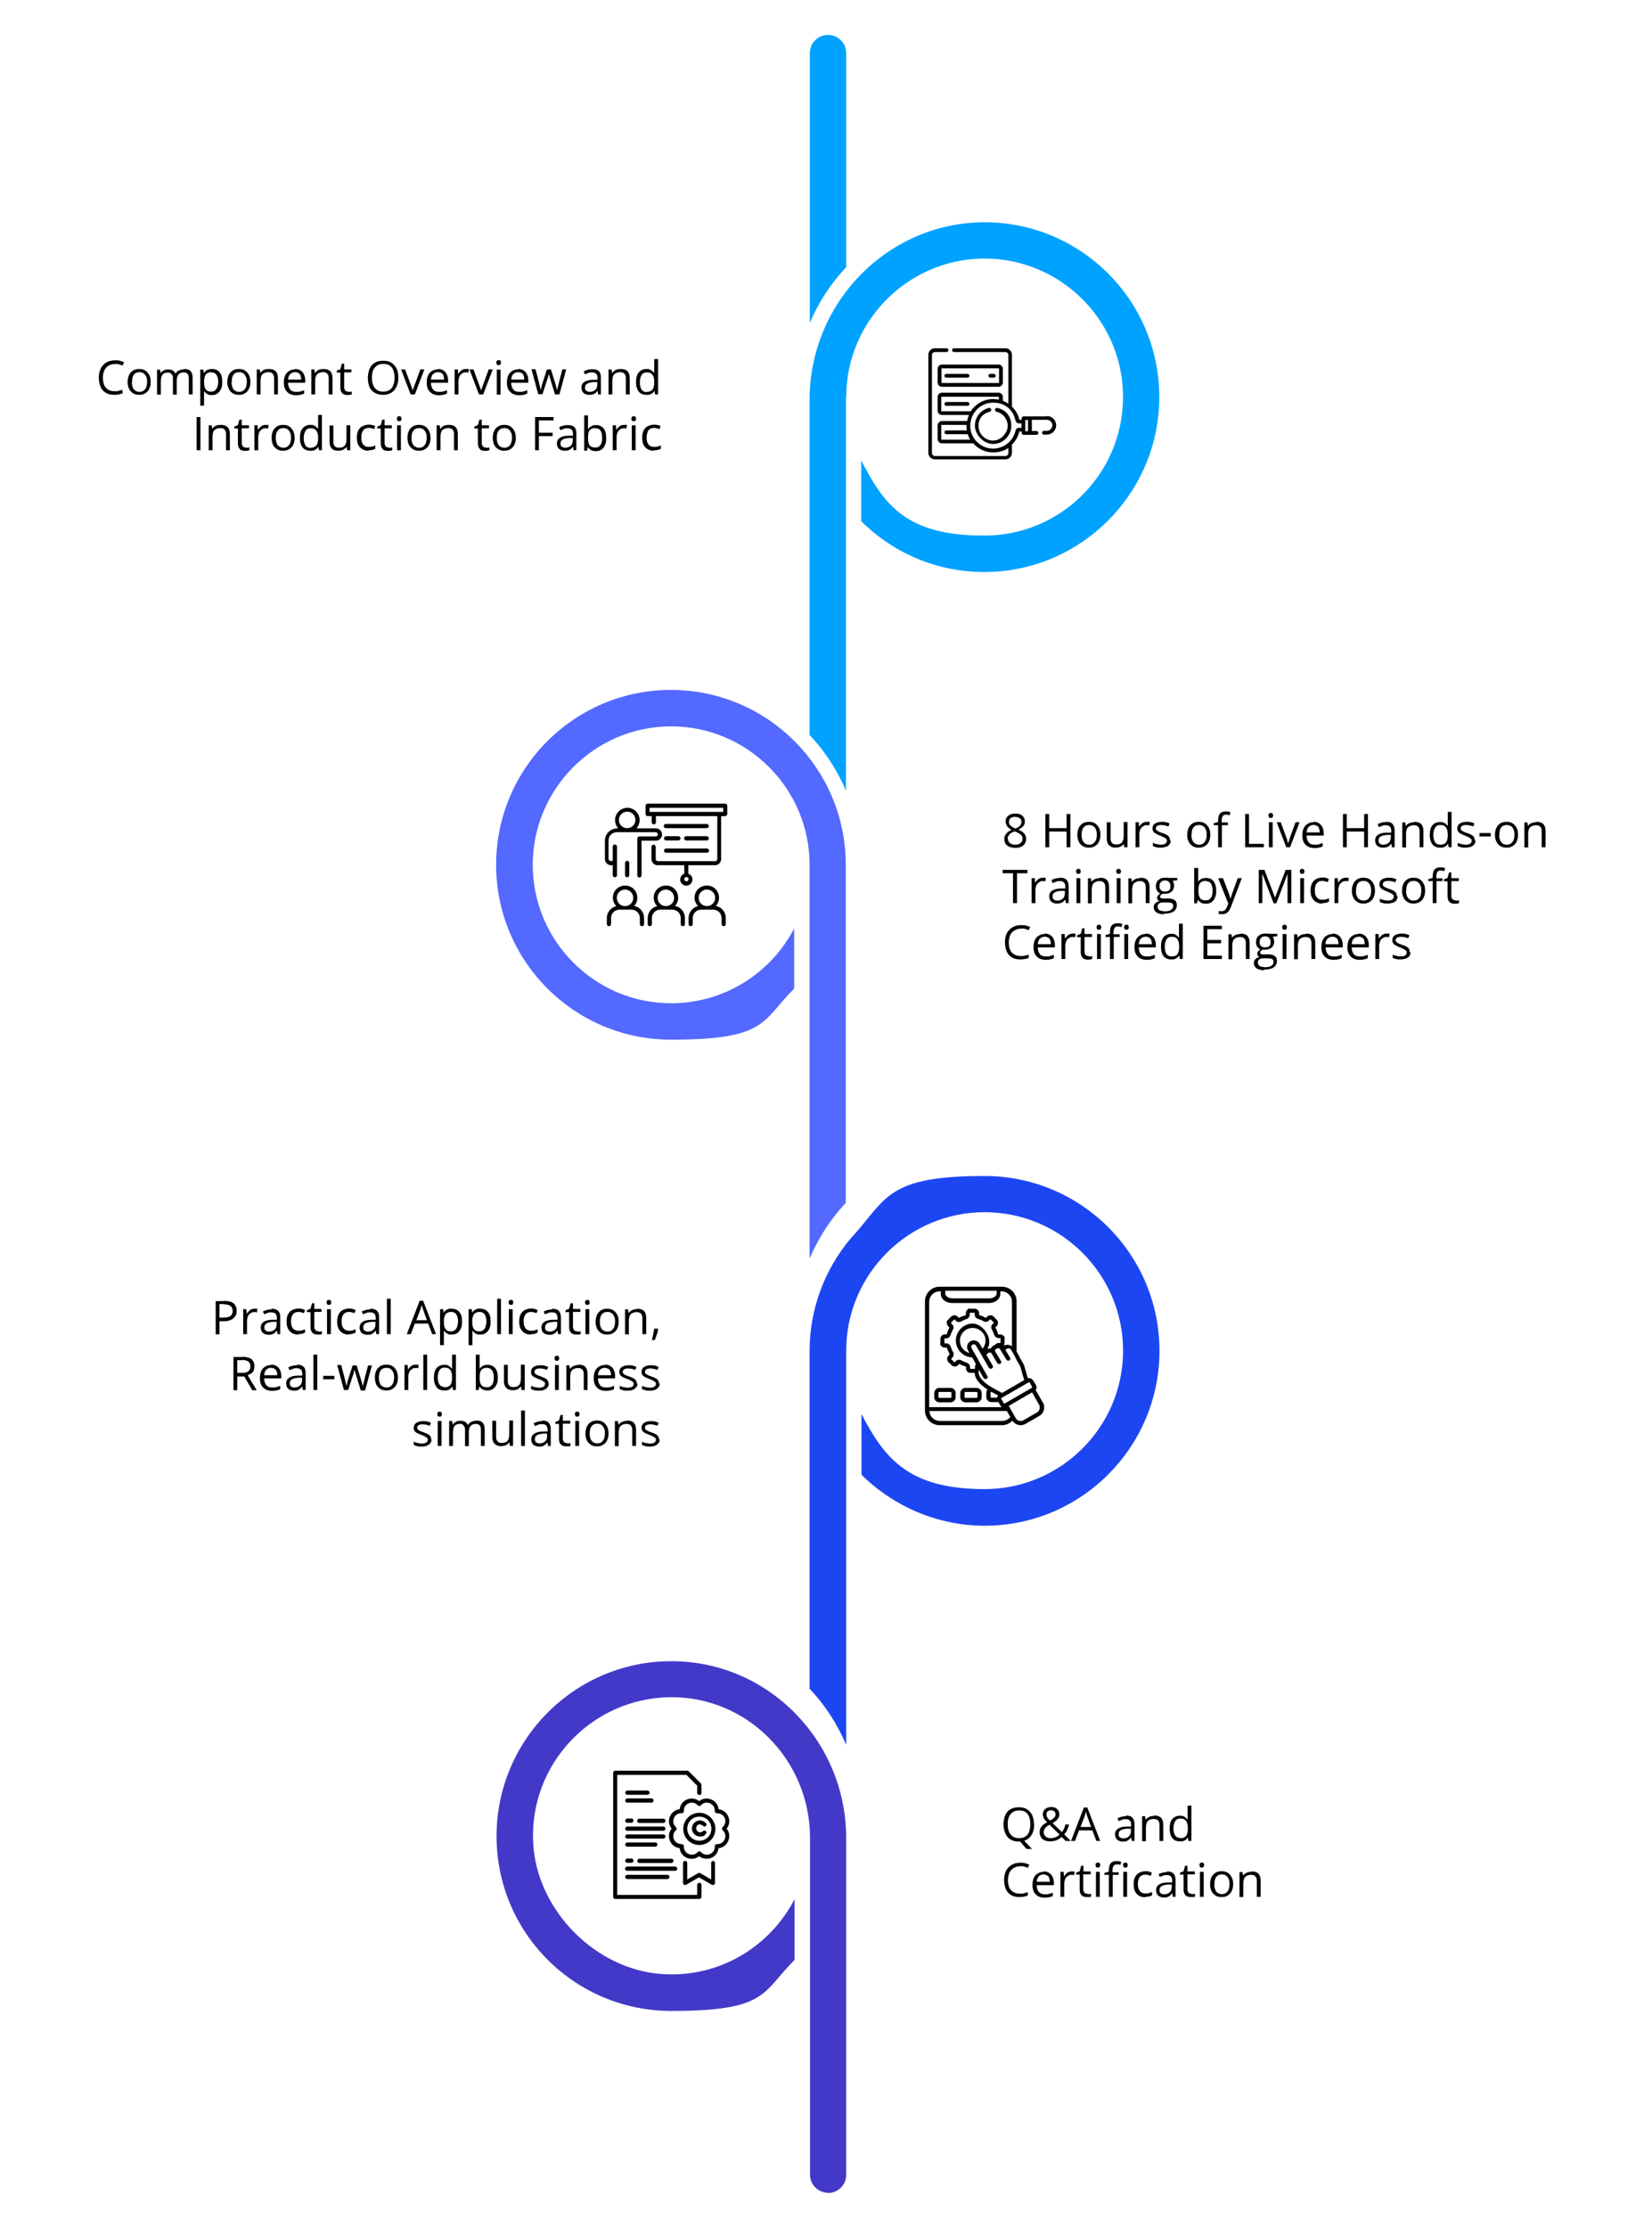 <?xml version="1.0" encoding="UTF-8"?>
<svg id="_x3C_Layer_x3E_" xmlns="http://www.w3.org/2000/svg" version="1.1" viewBox="0 0 780.5 1052.4">
  <!-- Generator: Adobe Illustrator 29.1.0, SVG Export Plug-In . SVG Version: 2.1.0 Build 142)  -->
  <defs>
    <style>
      .st0 {
        fill: #00a2ff;
      }

      .st1 {
        fill: #5369ff;
      }

      .st2 {
        fill: #4339c8;
      }

      .st3 {
        fill: #1d46f3;
      }
    </style>
  </defs>
  <path class="st0" d="M382.6,152.5V25.1c0-4.7,3.8-8.6,8.6-8.6h0c4.7,0,8.6,3.8,8.6,8.6v101.1c-7.2,7.6-13,16.5-17.2,26.3h0ZM399.8,187.6c0-37.1,31.1-67.1,68.5-65.4,33.5,1.6,60.7,28.7,62.2,62.2,1.8,37.5-28.2,68.6-65.4,68.6s-47.3-14.5-58.2-35.5v28.7c15.8,15.7,37.9,25.1,62.2,23.9,42.2-2,76.4-36.1,78.5-78.3,2.4-47.1-34.9-86.2-81.3-86.8-46.2-.6-83.8,37.5-83.8,83.8v158.4c7.2,7.6,13,16.5,17.2,26.3v-185.8h0Z"/>
  <path class="st1" d="M375.3,438.4c-10.9,21.1-32.9,35.5-58.2,35.5-36.1,0-65.4-29.4-65.4-65.4s29.4-65.4,65.4-65.4,65.4,29.4,65.4,65.4v186c3.5-8.2,8.1-15.8,13.9-22.7l1.5-1.7c.6-.7,1.1-1.3,1.7-1.9v-159.7c0-45.5-37-82.6-82.6-82.6s-82.6,37-82.6,82.6,37,82.6,82.6,82.6,42.7-8.7,58.2-24.1v-28.6Z"/>
  <path class="st3" d="M399.8,823.8v-185.8c0-36.1,29.4-65.4,65.4-65.4s65.4,29.3,65.4,65.4-29.4,65.4-65.4,65.4-47.3-14.5-58.2-35.5v28.7c15.5,15.3,36.4,24.1,58.2,24.1,45.5,0,82.6-37,82.6-82.6s-37-82.6-82.6-82.6-46.1,10.2-61.9,28l-1.4,1.5c-12.5,14.9-19.4,33.6-19.4,53.1v159.6c7.2,7.6,13,16.5,17.2,26.3h0Z"/>
  <path class="st2" d="M391.2,1035.9h0c4.7,0,8.6-3.8,8.6-8.6v-159c0-45.5-36.3-83.2-81.8-83.6-45.9-.5-83.4,36.8-83.4,82.6s37,82.6,82.6,82.6,42.7-8.7,58.2-24.1v-28.7c-11.5,22.2-35.2,37.1-62.2,35.4-31.7-1.9-59.7-30.2-61.3-62-1.9-37.3,27.7-68.2,64.4-68.8s66.4,29.7,66.4,66.4v159.1c0,4.7,3.8,8.6,8.6,8.6h0Z"/>
  <g>
    <path d="M443,174.2v6.5c0,1.1.9,2,2,2h26.8c1.1,0,2-.9,2-2v-6.5c0-1.1-.9-2-2-2h-26.8c-1.1,0-2,.9-2,2ZM472,174.2v6.5c0,.1,0,.2-.2.2h-26.8c-.1,0-.2,0-.2-.2v-6.5c0-.1,0-.2.2-.2h26.8c.1,0,.2,0,.2.2Z"/>
    <path d="M447.1,178.4h10c.5,0,.9-.4.9-.9s-.4-.9-.9-.9h-10c-.5,0-.9.4-.9.9s.4.9.9.9Z"/>
    <path d="M467.9,178.4h1.6c.5,0,.9-.4.9-.9s-.4-.9-.9-.9h-1.6c-.5,0-.9.4-.9.9s.4.9.9.9h0Z"/>
    <path d="M457.1,189.9h-10c-.5,0-.9.4-.9.9s.4.9.9.9h10c.5,0,.9-.4.9-.9s-.4-.9-.9-.9Z"/>
    <path d="M494.6,196.7h-11c-.5,0-.9.4-.9.9v.7h-1.1c-.5-2.3-1.7-4.5-3.5-6.2v-24.5c0-1.7-1.4-3.1-3.1-3.1h-24.3c-.5,0-.9.4-.9.9s.4.9.9.9h24.3c.8,0,1.4.6,1.4,1.4v23c-.8-.6-1.7-1-2.6-1.4v-1.8c0-1.1-.9-2-2-2h-26.8c-1.1,0-2,.9-2,2v6.5c0,1.1.9,2,2,2h12.8c-.4.9-.7,1.9-.9,2.9h-11.9c-1.1,0-2,.9-2,2v6.5c0,1.1.9,2,2,2h14.8c2.2,2.5,5.4,4.2,9,4.3,2.7.1,5.4-.6,7.6-2.1v2.4c0,.8-.6,1.4-1.4,1.4h-33.3c-.8,0-1.4-.6-1.4-1.4v-46.3c0-.8.6-1.4,1.4-1.4h5.5c.5,0,.9-.4.9-.9s-.4-.9-.9-.9h-5.5c-1.7,0-3.1,1.4-3.1,3.1v46.3c0,1.7,1.4,3.1,3.1,3.1h33.3c1.7,0,3.1-1.4,3.1-3.1v-3.9c1.7-1.6,2.9-3.8,3.5-6.2h1.1v.7c0,.5.4.9.9.9h6.1c.5,0,.9-.4.9-.9s-.4-.9-.9-.9h-2.2v-5.3h7.1c1.5,0,2.6,1.2,2.6,2.6s-1.2,2.6-2.6,2.6h-1.4c-.5,0-.9.4-.9.9s.4.9.9.9h1.4c2.4,0,4.4-2,4.4-4.4s-2-4.4-4.4-4.4h0ZM444.9,194.3c-.1,0-.2,0-.2-.2v-6.5c0-.1,0-.2.2-.2h26.8c.1,0,.2,0,.2.2v1.2c-.9-.2-1.8-.3-2.7-.3-4.4,0-8.3,2.3-10.6,5.8h-13.7ZM444.9,207.6c-.1,0-.2,0-.2-.2v-6.5c0-.1,0-.2.2-.2h11.7c0,.8,0,1.7.2,2.6h-9.7c-.5,0-.9.4-.9.9s.4.9.9.9c10.6,0,10,0,10.1,0,.3.9.7,1.8,1.2,2.6h-13.5ZM481.4,202.1c-.8,0-1.4.5-1.6,1.3-1.1,5.1-5.8,8.7-11.1,8.5-5.7-.3-10.3-5-10.3-10.7,0-6.1,4.8-11,10.8-11s9.5,3.6,10.6,8.5c.2.7.8,1.3,1.6,1.3h1.2v2.1h-1.2,0ZM485.7,203.7h-1.3v-5.3h1.3v5.3Z"/>
    <path d="M471.2,192.7c-.5-.1-1,.2-1.1.7-.1.5.2.9.7,1.1,3.1.7,5.3,3.5,5.3,6.7s-3.1,6.9-6.9,6.9-6.9-3.1-6.9-6.9,2.2-5.9,5.3-6.7c.5-.1.8-.6.7-1.1s-.6-.8-1.1-.7c-3.9.9-6.6,4.4-6.6,8.4s3.9,8.6,8.6,8.6,8.6-3.9,8.6-8.6-2.7-7.5-6.6-8.4h0Z"/>
  </g>
  <g id="_23-Training">
    <path d="M342.7,379.6h-36.7c-.5,0-1,.4-1,1h0v3.9c0,.5.4,1,1,1h1.9v2.9c0,.5.4,1,1,1s1-.4,1-1v-2.9h29v20.3c0,.5-.4,1-1,1h-27.1c-.5,0-1-.4-1-1v-5.8c0-.5-.4-1-1-1s-1,.4-1,1v5.8c0,1.6,1.3,2.9,2.9,2.9h12.6v4c-1.5.5-2.3,2.2-1.8,3.7s2.2,2.3,3.7,1.8,2.3-2.2,1.8-3.7c-.3-.8-.9-1.5-1.8-1.8v-4h12.6c1.6,0,2.9-1.3,2.9-2.9v-20.3h1.9c.5,0,1-.4,1-1h0v-3.9c0-.5-.4-1-1-1h0ZM324.3,416.3c-.5,0-1-.4-1-1s.4-1,1-1,1,.4,1,1-.4,1-1,1ZM341.7,383.5h-34.8v-1.9h34.8v1.9ZM318.8,428.1c2.2-2.3,2.1-6-.1-8.2s-6-2.1-8.2.1c-2.2,2.2-2.2,5.8,0,8-2.6.6-4.5,3-4.5,5.6v2.9c0,.5.4,1,1,1s1-.4,1-1v-2.9c0-2.1,1.7-3.9,3.9-3.9h5.8c2.1,0,3.9,1.7,3.9,3.9v2.9c0,.5.4,1,1,1s1-.4,1-1v-2.9c0-2.7-1.9-5.1-4.5-5.6h0ZM314.6,420.2c2.1,0,3.9,1.7,3.9,3.9s-1.7,3.9-3.9,3.9-3.9-1.7-3.9-3.9,1.7-3.9,3.9-3.9ZM299.5,428.1c2.2-2.3,2.1-6-.1-8.2-2.3-2.2-6-2.1-8.2.1-2.2,2.2-2.2,5.8,0,8-2.6.6-4.5,3-4.5,5.6v2.9c0,.5.4,1,1,1s1-.4,1-1v-2.9c0-2.1,1.7-3.9,3.9-3.9h5.8c2.1,0,3.9,1.7,3.9,3.9v2.9c0,.5.4,1,1,1s1-.4,1-1v-2.9c0-2.7-1.9-5.1-4.5-5.6h0ZM295.3,420.2c2.1,0,3.9,1.7,3.9,3.9s-1.7,3.9-3.9,3.9-3.9-1.7-3.9-3.9,1.7-3.9,3.9-3.9ZM338.1,428.1c2.2-2.3,2.1-6-.1-8.2s-6-2.1-8.2.1c-2.2,2.2-2.2,5.8,0,8-2.6.6-4.5,3-4.5,5.6v2.9c0,.5.4,1,1,1s1-.4,1-1v-2.9c0-2.1,1.7-3.9,3.9-3.9h5.8c2.1,0,3.9,1.7,3.9,3.9v2.9c0,.5.4,1,1,1s1-.4,1-1v-2.9c0-2.7-1.9-5.1-4.5-5.6h0ZM334,420.2c2.1,0,3.9,1.7,3.9,3.9s-1.7,3.9-3.9,3.9-3.9-1.7-3.9-3.9,1.7-3.9,3.9-3.9ZM289.5,408.6v4.8c0,.5.4,1,1,1s1-.4,1-1v-13.5c0-.5-.4-1-1-1s-1,.4-1,1v6.8h-1c-.5,0-1-.4-1-1v-8.7c0-2.1,1.7-3.9,3.9-3.9h18.4c.5,0,1,.4,1,1s-.4,1-1,1h-7.7c-.5,0-1,.4-1,1h0v17.4c0,.5.4,1,1,1s1-.4,1-1v-16.4h6.8c1.6,0,2.9-1.3,2.9-2.9s-1.3-2.9-2.9-2.9h-9.2c2.1-2.4,2-6-.4-8.2s-6-2-8.2.4c-2,2.2-2,5.6,0,7.8h-.5c-3.2,0-5.8,2.6-5.8,5.8v8.7c0,1.6,1.3,2.9,2.9,2.9h1,0ZM292.4,387.3c0-2.1,1.7-3.9,3.9-3.9s3.9,1.7,3.9,3.9-1.7,3.9-3.9,3.9-3.9-1.7-3.9-3.9ZM296.3,406.6c.5,0,1,.4,1,1h0v5.8c0,.5-.4,1-1,1s-1-.4-1-1v-5.8c0-.5.4-1,1-1h0ZM334.9,390.2c0,.5-.4,1-1,1h-19.3c-.5,0-1-.4-1-1s.4-1,1-1h19.3c.5,0,1,.4,1,1h0ZM334.9,396c0,.5-.4,1-1,1h-9.7c-.5,0-1-.4-1-1s.4-1,1-1h9.7c.5,0,1,.4,1,1h0ZM313.7,396c0-.5.4-1,1-1h5.8c.5,0,1,.4,1,1s-.4,1-1,1h-5.8c-.5,0-1-.4-1-1h0ZM313.7,401.8c0-.5.4-1,1-1h19.3c.5,0,1,.4,1,1s-.4,1-1,1h-19.3c-.5,0-1-.4-1-1h0Z"/>
  </g>
  <path d="M487.6,655.1l-1.2-2.2c0,0-.2,0-.3,0l-13,7.5c-.2.1,0,.4,0,.5.4.7.8,1.3,1.2,2,.1.2.4,0,.5,0l12.6-7.3c.3-.2.3-.2.2-.4h0ZM488.1,652l1.3,2.2h0c.5.8.4,1.7-.1,2.4l3.4,5.9c1.3,2.2.5,5.2-1.8,6.4l-6.4,3.7c-2.1,1.2-4.8.6-6.2-1.5-1.3,1.3-3,2.1-4.9,2.1h-29.5c-3.8,0-6.9-3.1-6.9-6.9v-51.6c0-3.8,3.1-6.9,6.9-6.9h29.5c3.8,0,6.9,3.1,6.9,6.9v23.7c.8,1.5,1.1,2,1.3,2.4.3.6.5,1.1,2.1,3.8,0,0,0,.1.1.2l1.8,6.2c.9-.2,1.9.2,2.4,1h0ZM487.6,657.7l-11,6.4,3.3,5.8c.7,1.3,2.4,1.7,3.6,1l6.4-3.7c1.3-.7,1.7-2.4,1-3.7l-3.3-5.8h0ZM473.2,664.5c-.2-.2-.4-.4-.6-.6l-.9-1.6h-3.3c-1.3,0-2.4-1.1-2.4-2.4v-2c0-.7.2-1.2.6-1.5-3-2-6-4.6-6.1-7.9h-2c-1.2,0-2.1-1-2.1-2.1s0-.8,0-.9c0,0,0,0,0,0-.5-.1-1.1-.3-1.6-.5-.5-.2-1-.5-1.5-.7-.3-.2-.7,1.2-2.2,1.2h0c-.5,0-1.1-.2-1.5-.6h0l-1.5-1.5c-.8-.8-.8-2.2,0-3,0,0,.6-.6.6-.7,0,0,0,0,0,0-.5-1-1-2-1.3-3-.1-.4-1.4.3-2.5-.7s-.6-.9-.6-1.5v-2.1c0-1.2,1-2.1,2.1-2.1s.9,0,.9,0c0,0,0,0,0,0,.1-.5.3-1.1.5-1.6.2-.5.5-1,.7-1.5,0,0,0-.1,0-.2-.6-.6-1.2-1.1-1.2-2.1s.2-1.1.6-1.5h0l1.5-1.5c.8-.8,2.2-.8,3,0,.1,0,.6.6.7.6,0,0,0,0,0,0,.5-.3,1-.5,1.5-.7h0c.5-.2,1-.4,1.6-.5.4,0-.3-1.4.7-2.5s.9-.6,1.5-.6h2.1c1.2,0,2.1,1,2.1,2.1s0,.8,0,.9c0,0,0,0,0,0,1.1.3,2.1.7,3,1.3,0,0,.1,0,.2,0,.6-.6,1.1-1.2,2.1-1.2s1.1.2,1.5.6l1.5,1.5c.8.8.8,2.2,0,3,0,0-.6.6-.6.7,0,0,0,0,0,0,.3.5.5,1,.7,1.5h0c.2.5.4,1,.5,1.6.1.4,1.4-.3,2.5.7s.6.9.6,1.5v2.1c0,.4-.1.8-.4,1.2,1.2-.7,2.7-.6,3.9.2v-21c0-2.7-2.2-4.9-4.9-4.9h-.6v1.3c0,1.2-.7,2.3-1.7,3.1-1,.7-2.3,1.1-3.7,1.1h-17.3c-1.4,0-2.7-.4-3.7-1.1-1-.8-1.7-1.8-1.7-3.1v-1.3h-.6c-2.7,0-4.9,2.2-4.9,4.9v49.8h34.1ZM471.1,660.3c0-.4.2-.8.5-1.1-.2-.1-.4-.2-.7-.4-.7-.4-1.5-.8-2.4-1.3-.2,0-.4,0-.5.1,0,0,0,.1,0,.2v2c0,.2.2.4.4.4h2.7ZM473.4,658l10.5-6.1-1.9-6.5c-1.6-2.7-1.8-3.2-2.1-3.8-.2-.5-.5-1-1.3-2.5-.6-.9-1-2.2-2.1-2.2-.7,0-1.5.5-1.4.9h0l2.1,3.5c.3.5.1,1.1-.3,1.3-.5.3-1.1.1-1.4-.3-1-1.7-2.1-3.4-3.1-5.1-.6-.9-2.8.2-2.3,1l2.8,4.7c.3.5.1,1.1-.3,1.3s-1.1.1-1.4-.3l-2.8-4.7c-.4-.7-1.5-.2-1.9.2-.2.2-.4.5-.4.7l2.9,5c.3.5.1,1.1-.4,1.3-.5.3-1.1.1-1.4-.3l-3-5.2-3.1-5.3h0c-.5-.9-1.9-.8-2.2.3,0,.3,0,.6.1.9.9,1.6,1.4,2.4,1.8,3.1.8,1.3,1.1,1.9,2.6,4.7l3.1,5.4c.3.5.1,1.1-.4,1.3-.5.3-1.1.1-1.4-.4l-2.2-3.8c-.8,3,2,5.6,4.9,7.5,1.4.9,2.9,1.7,4.2,2.4.6.3,1.2.6,1.6.9h0ZM477.3,669.3l-1.6-2.8h-36.6c.1,2.6,2.3,4.7,4.9,4.7h29.5c1.5,0,2.9-.7,3.9-1.9h0ZM461.1,644.4c-.9-1.7-1.3-2.4-1.8-3.2-4.3-.2-7.7-3.7-7.7-8s3.6-8,8-8,10,6.7,6.9,12c.5-.2,1.1-.2,1.6-.2.3-.6.8-1.1,1.4-1.5.2-.1.5-.2.7-.3.1-.2.3-.3.5-.5.3-.2.7-.3,1.1-.3h.8c0,0,.1,0,.1-.1v-2.1c0-.4-1.2.2-2.2-.6-.4-.3-.6-.7-.8-1.1-.1-.5-.3-.9-.5-1.3h0l-.6-1.2c-.5-.8-.3-1.9.3-2.5l.6-.6c0,0,0-.1,0-.2l-1.5-1.5c0,0-.1,0-.2,0l-.6.6h0c-.7.7-1.7.8-2.5.3-.8-.5-1.7-.8-2.6-1.1-.9-.2-1.6-1.1-1.6-2v-.8c0,0,0-.1-.1-.1h-2.1c-.4,0,.2,1.2-.6,2.2-.3.4-.7.6-1.1.8-.5.1-.9.3-1.3.5h0l-1.2.6c-.8.5-1.9.3-2.5-.3l-.6-.6c0,0-.1,0-.2,0l-1.5,1.5h0s0,.1,0,.2l.6.6h0c.7.7.8,1.7.3,2.5-.2.4-.4.8-.6,1.2-.2.4-.3.9-.5,1.3-.2.9-1.1,1.6-2,1.6h-.8c0,0-.1,0-.1.1v2.1c0,.4,1.2-.2,2.2.6.4.3.6.7.8,1.1.2.9.6,1.8,1.1,2.6.5.8.3,1.9-.3,2.5l-.6.6c0,0,0,.1,0,.2l1.5,1.5h0s0,0,.1,0h0c.2,0,.7-1.1,1.9-1.2.5,0,.9,0,1.3.3.4.2.8.4,1.2.6.4.2.9.3,1.3.5.9.2,1.6,1.1,1.6,2v.8c0,0,0,.1.1.1h2.1c.4,0-.2-1.1.5-2.1h0ZM458,639c-.7-1.2-1.4-2.1-1-3.5.7-2.7,4.4-3.2,5.8-.8h0l1.4,2.4c2-2.4,1.9-5.9-.4-8.1-2.4-2.3-6.2-2.3-8.5,0-3.3,3.3-1.8,8.9,2.7,10.1h0ZM456.1,655.6h5.3c1.3,0,2.4,1.1,2.4,2.4v2c0,1.3-1.1,2.4-2.4,2.4h-5.3c-1.3,0-2.4-1.1-2.4-2.4v-2c0-1.3,1.1-2.4,2.4-2.4h0ZM461.4,657.5h-5.3c-.2,0-.4.2-.4.4v2c0,.2.2.4.4.4h5.3c.2,0,.4-.2.4-.4v-2c0-.2-.2-.4-.4-.4ZM443.8,655.6h5.3c1.3,0,2.4,1.1,2.4,2.4v2c0,1.3-1.1,2.4-2.4,2.4h-5.3c-1.3,0-2.4-1.1-2.4-2.4v-2c0-1.3,1.1-2.4,2.4-2.4h0ZM449.1,657.5h-5.3c-.2,0-.4.2-.4.4v2c0,.2.2.4.4.4h5.3c.2,0,.4-.2.4-.4v-2c0-.2-.2-.4-.4-.4ZM446.6,609.7v1.3c0,.5.3,1.1.9,1.5.6.5,1.5.8,2.6.8h17.3c1,0,1.9-.3,2.6-.8.5-.4.9-.9.9-1.5v-1.3h-24.2Z"/>
  <g id="_x30_8_Patent">
    <g>
      <path d="M330.4,889.4c-.5,0-1,.4-1,1v4.7h-37.8v-56.7h32.7l5.1,5.1v3.4c0,.5.4,1,1,1s1-.4,1-1v-3.8c0-.2-.1-.5-.3-.7l-5.7-5.7c-.2-.2-.4-.3-.7-.3h-34c-.5,0-1,.4-1,1v58.6c0,.5.4,1,1,1h39.7c.5,0,1-.4,1-1v-5.7c0-.5-.4-1-1-1h0Z"/>
      <path d="M344.1,858.1c-.8-2-2.5-3.2-4.6-3.5-.2-2-1.5-3.8-3.5-4.6s-4.1-.5-5.7.8c-1.6-1.3-3.7-1.6-5.7-.8s-3.2,2.5-3.5,4.6c-2,.2-3.8,1.5-4.6,3.5s-.5,4.1.8,5.7c-1.3,1.6-1.6,3.7-.8,5.7s2.5,3.2,4.6,3.5c.2,2,1.5,3.8,3.5,4.6s4.1.5,5.7-.8c1,.8,2.2,1.2,3.5,1.2.7,0,1.5-.1,2.2-.4,2-.8,3.2-2.5,3.5-4.6,2-.2,3.8-1.5,4.6-3.5s.5-4.1-.8-5.7c1.3-1.6,1.6-3.7.8-5.7h0ZM341.4,864.5c1.5,1.3,1.5,3.1,1,4.3s-1.7,2.4-3.7,2.3c-.3,0-.5,0-.7.3s-.3.5-.3.7c.1,2-1.1,3.2-2.3,3.7-1.2.5-2.9.5-4.3-1-.2-.2-.4-.3-.7-.3s-.5.1-.7.3c-1.3,1.5-3.1,1.5-4.3,1-1.2-.5-2.4-1.7-2.3-3.7,0-.3,0-.5-.3-.7-.2-.2-.5-.3-.7-.3-2,0-3.2-1.1-3.7-2.3s-.5-2.9,1-4.3c.2-.2.3-.4.3-.7s-.1-.5-.3-.7c-1.5-1.3-1.5-3.1-1-4.3s1.7-2.4,3.7-2.3c.3,0,.5,0,.7-.3s.3-.5.3-.7c-.1-2,1.1-3.2,2.3-3.7,1.2-.5,2.9-.5,4.3,1,.4.4,1,.4,1.4,0,1.3-1.5,3.1-1.5,4.3-1,1.2.5,2.4,1.7,2.3,3.7,0,.3,0,.5.3.7.2.2.5.3.7.3,2,0,3.2,1.1,3.7,2.3.5,1.2.5,2.9-1,4.3-.2.2-.3.4-.3.7s.1.5.3.7h0Z"/>
      <path d="M330.4,856.3c-4.2,0-7.6,3.4-7.6,7.6s3.4,7.6,7.6,7.6,7.6-3.4,7.6-7.6-3.4-7.6-7.6-7.6ZM330.4,869.5c-3.1,0-5.7-2.5-5.7-5.7s2.5-5.7,5.7-5.7,5.7,2.5,5.7,5.7-2.5,5.7-5.7,5.7Z"/>
      <path d="M330.8,861.9c.5,0,1,.2,1.4.6.4.4,1,.4,1.3,0,.4-.3.4-1,0-1.3-.7-.8-1.7-1.3-2.8-1.3-2.1,0-3.8,1.7-3.8,3.8s1.7,3.8,3.8,3.8,2.1-.5,2.8-1.3c.4-.4.3-1,0-1.3-.4-.3-1-.3-1.3,0-.4.4-.9.6-1.4.6-1,0-1.9-.8-1.9-1.9s.9-1.9,1.9-1.9h0Z"/>
      <path d="M337,879c-.5,0-1,.4-1,1v7.8l-5.2-3c-.3-.2-.6-.2-.9,0l-5.2,3v-7.8c0-.5-.4-1-1-1s-1,.4-1,1v9.5c0,.3.2.7.5.8s.6.2.9,0l6.1-3.5,6.1,3.5c.1,0,.3.1.5.1s.3,0,.5-.1c.3-.2.5-.5.5-.8v-9.5c0-.5-.4-1-1-1h0Z"/>
      <path d="M296.4,847.8h9.5c.5,0,1-.4,1-1s-.4-1-1-1h-9.5c-.5,0-1,.4-1,1s.4,1,1,1Z"/>
      <path d="M296.4,851.5h11.4c.5,0,1-.4,1-1s-.4-1-1-1h-11.4c-.5,0-1,.4-1,1s.4,1,1,1Z"/>
      <path d="M296.4,861h1.9c.5,0,1-.4,1-1s-.4-1-1-1h-1.9c-.5,0-1,.4-1,1s.4,1,1,1Z"/>
      <path d="M296.4,864.8h17c.5,0,1-.4,1-1s-.4-1-1-1h-17c-.5,0-1,.4-1,1s.4,1,1,1Z"/>
      <path d="M296.4,868.5h17c.5,0,1-.4,1-1s-.4-1-1-1h-17c-.5,0-1,.4-1,1s.4,1,1,1Z"/>
      <path d="M296.4,872.3h13.2c.5,0,1-.4,1-1s-.4-1-1-1h-13.2c-.5,0-1,.4-1,1s.4,1,1,1Z"/>
      <path d="M320,882.7c0-.5-.4-1-1-1h-22.7c-.5,0-1,.4-1,1s.4,1,1,1h22.7c.5,0,1-.4,1-1Z"/>
      <path d="M296.4,885.6c-.5,0-1,.4-1,1s.4,1,1,1h18.9c.5,0,1-.4,1-1s-.4-1-1-1h-18.9Z"/>
      <path d="M313.4,859.1h-11.4c-.5,0-1,.4-1,1s.4,1,1,1h11.4c.5,0,1-.4,1-1s-.4-1-1-1Z"/>
      <path d="M296.4,879.9h1.9c.5,0,1-.4,1-1s-.4-1-1-1h-1.9c-.5,0-1,.4-1,1s.4,1,1,1Z"/>
      <path d="M317.2,878h-15.1c-.5,0-1,.4-1,1s.4,1,1,1h15.1c.5,0,1-.4,1-1s-.4-1-1-1Z"/>
    </g>
  </g>
  <g>
    <path d="M54.2,172c-.9,0-1.7.1-2.3.4s-1.3.7-1.8,1.3-.8,1.2-1.1,2-.4,1.7-.4,2.7.2,2.5.6,3.4c.4,1,1,1.7,1.8,2.2s1.8.8,3.1.8,1.4,0,2-.2,1.2-.3,1.8-.4v1.6c-.6.2-1.2.4-1.8.5-.6.1-1.4.2-2.2.2-1.6,0-2.9-.3-4-1s-1.9-1.6-2.4-2.8c-.5-1.2-.8-2.6-.8-4.3s.2-2.3.5-3.3.8-1.8,1.5-2.6,1.4-1.3,2.4-1.7,2-.6,3.2-.6,1.6,0,2.3.2c.7.2,1.4.4,2,.7l-.7,1.6c-.5-.2-1-.4-1.7-.6-.6-.2-1.2-.2-1.9-.2h0Z"/>
    <path d="M71.2,180.4c0,1-.1,1.8-.4,2.6s-.6,1.4-1.1,1.9-1,.9-1.7,1.2-1.4.4-2.3.4-1.5-.1-2.2-.4c-.7-.3-1.2-.7-1.7-1.2-.5-.5-.8-1.2-1.1-1.9-.3-.8-.4-1.6-.4-2.6s.2-2.4.7-3.3c.4-.9,1.1-1.6,1.9-2.1.8-.5,1.8-.7,2.9-.7s2,.2,2.8.7,1.4,1.2,1.9,2.1.7,2,.7,3.3h0ZM62.3,180.4c0,.9.1,1.8.4,2.5.2.7.6,1.2,1.2,1.6s1.2.6,2,.6,1.5-.2,2-.6.9-.9,1.2-1.6c.2-.7.4-1.5.4-2.5s-.1-1.8-.4-2.4-.6-1.2-1.2-1.6c-.5-.4-1.2-.6-2-.6-1.2,0-2.1.4-2.7,1.2s-.8,1.9-.8,3.4h0Z"/>
    <path d="M87.1,174.3c1.3,0,2.3.3,2.9,1,.7.7,1,1.8,1,3.3v7.7h-1.8v-7.6c0-.9-.2-1.7-.6-2.1-.4-.5-1-.7-1.8-.7s-2,.3-2.5,1-.8,1.6-.8,2.9v6.6h-1.8v-7.6c0-.6,0-1.2-.3-1.6s-.5-.7-.8-.9c-.4-.2-.8-.3-1.4-.3-.8,0-1.4.2-1.9.5s-.8.8-1,1.4c-.2.6-.3,1.4-.3,2.3v6.2h-1.8v-11.8h1.4l.3,1.7h0c.2-.4.5-.8.9-1s.8-.5,1.2-.6c.4-.1.9-.2,1.4-.2.9,0,1.7.2,2.2.5s1,.8,1.3,1.5h0c.4-.7.9-1.2,1.6-1.5s1.4-.5,2.2-.5h0Z"/>
    <path d="M100.2,174.3c1.5,0,2.6.5,3.5,1.5s1.3,2.5,1.3,4.6-.2,2.5-.6,3.4c-.4.9-1,1.6-1.7,2.1-.7.5-1.6.7-2.6.7s-1.2,0-1.6-.2-.9-.4-1.2-.7c-.3-.3-.6-.6-.8-.9h-.1c0,.3,0,.6,0,1s0,.7,0,1v4.8h-1.8v-17h1.5l.2,1.7h0c.2-.4.5-.7.8-1,.3-.3.7-.5,1.2-.7.5-.2,1-.3,1.7-.3h0ZM99.9,175.8c-.8,0-1.5.2-2,.5-.5.3-.9.8-1.1,1.4-.2.6-.3,1.4-.4,2.4v.3c0,1,.1,1.8.3,2.5.2.7.6,1.2,1.1,1.6s1.2.5,2,.5,1.3-.2,1.8-.6c.5-.4.8-.9,1.1-1.6.2-.7.4-1.5.4-2.4,0-1.4-.3-2.5-.8-3.3-.5-.8-1.4-1.2-2.5-1.2h0Z"/>
    <path d="M118.3,180.4c0,1-.1,1.8-.4,2.6s-.6,1.4-1.1,1.9-1,.9-1.7,1.2-1.4.4-2.3.4-1.5-.1-2.2-.4c-.7-.3-1.2-.7-1.7-1.2-.5-.5-.8-1.2-1.1-1.9s-.4-1.6-.4-2.6.2-2.4.7-3.3c.4-.9,1.1-1.6,1.9-2.1.8-.5,1.8-.7,2.9-.7s2,.2,2.8.7,1.4,1.2,1.9,2.1.7,2,.7,3.3h0ZM109.4,180.4c0,.9.1,1.8.4,2.5.2.7.6,1.2,1.2,1.6.5.4,1.2.6,2,.6s1.5-.2,2-.6.9-.9,1.2-1.6c.2-.7.4-1.5.4-2.5s-.1-1.8-.4-2.4-.6-1.2-1.2-1.6c-.5-.4-1.2-.6-2-.6-1.2,0-2.1.4-2.7,1.2s-.8,1.9-.8,3.4h0Z"/>
    <path d="M127,174.3c1.4,0,2.4.3,3.2,1,.7.7,1.1,1.8,1.1,3.3v7.7h-1.8v-7.6c0-1-.2-1.7-.7-2.2-.4-.5-1.1-.7-2.1-.7s-2.2.4-2.8,1.1-.8,1.8-.8,3.2v6.2h-1.8v-11.8h1.4l.3,1.7h0c.2-.4.6-.8,1-1.1.4-.3.8-.5,1.3-.6.5-.1,1-.2,1.5-.2h0Z"/>
    <path d="M139.4,174.3c1,0,1.9.2,2.6.7.7.4,1.3,1.1,1.6,1.9.4.8.6,1.7.6,2.8v1.1h-8.1c0,1.4.4,2.4,1,3.2s1.6,1.1,2.8,1.1,1.4,0,2-.2c.6-.1,1.2-.3,1.8-.6v1.6c-.6.3-1.2.5-1.8.6-.6.1-1.3.2-2.1.2s-2.1-.2-3-.7c-.8-.5-1.5-1.1-2-2-.5-.9-.7-2-.7-3.3s.2-2.4.6-3.3c.4-.9,1-1.6,1.8-2.1.8-.5,1.7-.8,2.7-.8h0ZM139.4,175.8c-.9,0-1.7.3-2.3.9-.6.6-.9,1.5-1,2.6h6.2c0-.7-.1-1.3-.3-1.9s-.5-.9-1-1.2c-.4-.3-1-.4-1.6-.4h0Z"/>
    <path d="M152.8,174.3c1.4,0,2.4.3,3.2,1,.7.7,1.1,1.8,1.1,3.3v7.7h-1.8v-7.6c0-1-.2-1.7-.7-2.2-.4-.5-1.1-.7-2.1-.7s-2.2.4-2.8,1.1-.8,1.8-.8,3.2v6.2h-1.8v-11.8h1.4l.3,1.7h.1c.2-.4.6-.8,1-1.1.4-.3.8-.5,1.3-.6.5-.1,1-.2,1.5-.2h0Z"/>
    <path d="M164.5,185.1c.3,0,.6,0,.9,0s.6-.1.8-.2v1.4c-.2,0-.5.2-.9.2-.4,0-.7.1-1.1.1-.6,0-1.2-.1-1.7-.3s-.9-.6-1.2-1.1-.5-1.2-.5-2.2v-7h-1.7v-.9l1.7-.7.7-2.6h1.1v2.7h3.4v1.4h-3.4v6.9c0,.7.2,1.3.5,1.6.3.4.8.6,1.4.6h0Z"/>
    <path d="M188.2,178.4c0,1.2-.1,2.3-.5,3.3-.3,1-.8,1.8-1.4,2.6-.6.7-1.4,1.3-2.2,1.6-.9.4-1.9.6-3.1.6s-2.3-.2-3.2-.6-1.7-.9-2.3-1.6c-.6-.7-1.1-1.6-1.3-2.6-.3-1-.4-2.1-.4-3.3s.3-3,.8-4.2,1.3-2.1,2.4-2.8c1.1-.7,2.4-1,4.1-1s2.9.3,3.9,1,1.9,1.6,2.4,2.8c.6,1.2.8,2.6.8,4.3h0ZM175.7,178.4c0,1.3.2,2.5.6,3.5s1,1.7,1.8,2.3,1.8.8,3,.8,2.2-.3,3-.8,1.4-1.3,1.7-2.3c.4-1,.6-2.1.6-3.5,0-2-.4-3.6-1.3-4.8s-2.2-1.7-4-1.7-2.2.3-3,.8-1.4,1.3-1.8,2.2c-.4,1-.6,2.1-.6,3.4h0Z"/>
    <path d="M194,186.3l-4.5-11.8h1.9l2.6,7.1c.2.5.4,1,.6,1.6s.3,1.1.4,1.4h0c0-.4.2-.8.4-1.4s.4-1.1.6-1.6l2.6-7.1h1.9l-4.5,11.8h-2.1Z"/>
    <path d="M206.9,174.3c1,0,1.9.2,2.6.7.7.4,1.3,1.1,1.6,1.9.4.8.6,1.7.6,2.8v1.1h-8.1c0,1.4.4,2.4,1,3.2s1.6,1.1,2.8,1.1,1.4,0,2-.2c.6-.1,1.2-.3,1.8-.6v1.6c-.6.3-1.2.5-1.8.6-.6.1-1.3.2-2.1.2s-2.1-.2-3-.7c-.8-.5-1.5-1.1-2-2-.5-.9-.7-2-.7-3.3s.2-2.4.6-3.3c.4-.9,1-1.6,1.8-2.1.8-.5,1.7-.8,2.7-.8h0ZM206.9,175.8c-.9,0-1.7.3-2.3.9-.6.6-.9,1.5-1,2.6h6.2c0-.7-.1-1.3-.3-1.9s-.5-.9-1-1.2c-.4-.3-1-.4-1.6-.4h0Z"/>
    <path d="M220.1,174.3c.2,0,.5,0,.7,0,.3,0,.5,0,.7.1l-.2,1.6c-.2,0-.4,0-.6-.1s-.5,0-.7,0c-.5,0-.9,0-1.3.3-.4.2-.8.5-1.1.8-.3.4-.6.8-.7,1.3-.2.5-.3,1.1-.3,1.7v6.3h-1.8v-11.8h1.5l.2,2.2h0c.2-.4.5-.8.9-1.2.3-.4.7-.6,1.2-.9.4-.2,1-.3,1.5-.3h0Z"/>
    <path d="M226.3,186.3l-4.5-11.8h1.9l2.6,7.1c.2.5.4,1,.6,1.6s.3,1.1.4,1.4h0c0-.4.2-.8.4-1.4s.4-1.1.6-1.6l2.6-7.1h1.9l-4.5,11.8h-2.1Z"/>
    <path d="M235.6,170.1c.3,0,.6,0,.8.3.2.2.3.5.3.9s-.1.7-.3.9-.5.3-.8.3-.6-.1-.8-.3-.3-.5-.3-.9.1-.7.3-.9c.2-.2.5-.3.8-.3ZM236.5,174.6v11.8h-1.8v-11.8h1.8Z"/>
    <path d="M244.8,174.3c1,0,1.9.2,2.6.7.7.4,1.3,1.1,1.6,1.9.4.8.6,1.7.6,2.8v1.1h-8.1c0,1.4.4,2.4,1,3.2s1.6,1.1,2.8,1.1,1.4,0,2-.2c.6-.1,1.2-.3,1.8-.6v1.6c-.6.3-1.2.5-1.8.6-.6.1-1.3.2-2.1.2s-2.1-.2-3-.7c-.8-.5-1.5-1.1-2-2-.5-.9-.7-2-.7-3.3s.2-2.4.6-3.3c.4-.9,1-1.6,1.8-2.1.8-.5,1.7-.8,2.7-.8h0ZM244.8,175.8c-.9,0-1.7.3-2.3.9-.6.6-.9,1.5-1,2.6h6.2c0-.7-.1-1.3-.3-1.9s-.5-.9-1-1.2c-.4-.3-1-.4-1.6-.4h0Z"/>
    <path d="M262.2,186.3l-2.1-6.9c0-.3-.2-.6-.3-.9,0-.3-.2-.6-.2-.8,0-.3-.1-.5-.2-.7,0-.2-.1-.4-.1-.6h0c0,.2,0,.4-.1.6,0,.2-.1.5-.2.7,0,.3-.1.5-.2.8,0,.3-.2.6-.3.9l-2.2,6.8h-2l-3.2-11.8h1.9l1.7,6.5c.1.4.2.9.3,1.3.1.4.2.8.3,1.2s.1.7.2,1h0c0-.2,0-.4.1-.6s.1-.5.2-.8c0-.3.1-.6.2-.9,0-.3.2-.6.2-.8l2.2-6.8h1.9l2.1,6.8c.1.3.2.7.3,1.1.1.4.2.7.3,1.1,0,.4.1.7.2.9h0c0-.2,0-.5.2-.9,0-.4.2-.8.3-1.2.1-.4.2-.9.3-1.3l1.7-6.5h1.8l-3.2,11.8h-2.1Z"/>
    <path d="M279.8,174.4c1.4,0,2.5.3,3.1.9.7.6,1,1.6,1,3v8h-1.3l-.3-1.7h0c-.3.4-.7.8-1,1.1-.4.3-.8.5-1.2.6-.5.1-1,.2-1.7.2s-1.4-.1-1.9-.4c-.6-.2-1-.6-1.3-1.1s-.5-1.1-.5-1.9c0-1.2.5-2.1,1.4-2.7s2.4-1,4.2-1h2v-.8c0-1-.2-1.7-.7-2.1s-1-.6-1.9-.6-1.2,0-1.8.3-1.1.4-1.6.6l-.5-1.4c.5-.3,1.1-.5,1.8-.7s1.4-.3,2.2-.3h0ZM282.2,180.5h-1.8c-1.5.1-2.5.4-3.1.8s-.9,1-.9,1.8.2,1.2.6,1.5,1,.5,1.6.5c1,0,1.9-.3,2.6-.9s1-1.4,1-2.6v-1.1h0Z"/>
    <path d="M293.2,174.3c1.4,0,2.5.3,3.2,1,.7.7,1.1,1.8,1.1,3.3v7.7h-1.8v-7.6c0-1-.2-1.7-.7-2.2-.5-.5-1.1-.7-2.1-.7s-2.2.4-2.8,1.1-.8,1.8-.8,3.2v6.2h-1.8v-11.8h1.4l.3,1.7h.1c.2-.4.6-.8,1-1.1.4-.3.8-.5,1.3-.6.5-.1,1-.2,1.5-.2h0Z"/>
    <path d="M305.3,186.5c-1.5,0-2.7-.5-3.5-1.5s-1.3-2.5-1.3-4.5.4-3.6,1.3-4.6c.9-1,2.1-1.6,3.5-1.6s1.2,0,1.6.2c.5.2.9.4,1.2.7.3.3.6.6.9.9h.1c0-.2,0-.5,0-.9,0-.4,0-.7,0-.9v-4.7h1.8v16.7h-1.4l-.3-1.7h0c-.2.4-.5.7-.8,1-.3.3-.8.5-1.2.7-.5.2-1,.2-1.7.2h0ZM305.6,185.1c1.3,0,2.1-.4,2.7-1.1.5-.7.8-1.8.8-3.2v-.3c0-1.5-.2-2.6-.8-3.4s-1.4-1.2-2.7-1.2-1.9.4-2.5,1.3c-.5.8-.8,2-.8,3.4s.3,2.6.8,3.4c.5.8,1.4,1.2,2.5,1.2h0Z"/>
    <path d="M92.9,212.7v-15.7h1.8v15.7h-1.8Z"/>
    <path d="M104.3,200.7c1.4,0,2.4.3,3.2,1,.7.7,1.1,1.8,1.1,3.3v7.7h-1.8v-7.6c0-1-.2-1.7-.7-2.2-.4-.5-1.1-.7-2.1-.7s-2.2.4-2.8,1.1-.8,1.8-.8,3.2v6.2h-1.8v-11.8h1.4l.3,1.7h0c.2-.4.6-.8,1-1.1.4-.3.8-.5,1.3-.6.5-.1,1-.2,1.5-.2h0Z"/>
    <path d="M116.1,211.5c.3,0,.6,0,.9,0,.3,0,.6-.1.8-.2v1.4c-.2,0-.5.2-.9.2-.4,0-.7.1-1.1.1-.6,0-1.2-.1-1.7-.3-.5-.2-.9-.6-1.2-1.1s-.5-1.2-.5-2.2v-7h-1.7v-.9l1.7-.7.7-2.6h1.1v2.7h3.4v1.4h-3.4v6.9c0,.7.2,1.3.5,1.6.3.4.8.6,1.4.6h0Z"/>
    <path d="M125.5,200.7c.2,0,.5,0,.7,0,.3,0,.5,0,.7.1l-.2,1.6c-.2,0-.4,0-.6-.1s-.5,0-.7,0c-.5,0-.9,0-1.3.3-.4.2-.8.5-1.1.8-.3.4-.6.8-.7,1.3s-.3,1.1-.3,1.7v6.3h-1.8v-11.8h1.5l.2,2.2h0c.2-.4.5-.8.9-1.2s.7-.6,1.2-.9c.4-.2,1-.3,1.5-.3h0Z"/>
    <path d="M139.2,206.8c0,1-.1,1.8-.4,2.6s-.6,1.4-1.1,1.9-1,.9-1.7,1.2c-.7.3-1.4.4-2.3.4s-1.5-.1-2.2-.4c-.7-.3-1.2-.7-1.7-1.2-.5-.5-.9-1.2-1.1-1.9s-.4-1.6-.4-2.6.2-2.4.7-3.3c.4-.9,1.1-1.6,1.9-2.1.8-.5,1.8-.7,2.9-.7s2,.2,2.8.7,1.4,1.2,1.9,2.1c.4.9.7,2,.7,3.3h0ZM130.3,206.8c0,.9.1,1.8.4,2.5.2.7.6,1.2,1.2,1.6s1.2.6,2,.6,1.5-.2,2-.6.9-.9,1.2-1.6c.2-.7.4-1.5.4-2.5s-.1-1.8-.4-2.4-.6-1.2-1.2-1.6-1.2-.6-2-.6c-1.2,0-2.1.4-2.7,1.2s-.9,1.9-.9,3.4h0Z"/>
    <path d="M146.5,212.9c-1.5,0-2.7-.5-3.5-1.5s-1.3-2.5-1.3-4.5.4-3.6,1.3-4.6c.9-1,2.1-1.6,3.5-1.6s1.2,0,1.6.2c.5.2.9.4,1.2.7.3.3.6.6.9.9h.1c0-.2,0-.5,0-.9,0-.4,0-.7,0-.9v-4.7h1.8v16.7h-1.4l-.3-1.7h0c-.2.4-.5.7-.8,1-.3.3-.8.5-1.2.7-.5.2-1,.2-1.7.2h0ZM146.8,211.5c1.3,0,2.1-.4,2.7-1.1.5-.7.8-1.8.8-3.2v-.3c0-1.5-.2-2.6-.8-3.4s-1.4-1.2-2.7-1.2-1.9.4-2.5,1.3c-.5.8-.8,2-.8,3.4s.3,2.6.8,3.4c.5.8,1.4,1.2,2.5,1.2h0Z"/>
    <path d="M165.5,200.9v11.8h-1.5l-.3-1.6h-.1c-.2.4-.6.8-.9,1s-.8.5-1.3.6c-.5.1-1,.2-1.5.2-.9,0-1.7-.1-2.3-.4-.6-.3-1.1-.8-1.4-1.4-.3-.6-.5-1.4-.5-2.4v-7.7h1.8v7.6c0,1,.2,1.7.7,2.2.4.5,1.1.7,2,.7s1.6-.2,2.1-.5c.5-.3.9-.8,1.1-1.5.2-.6.3-1.4.3-2.4v-6.2h1.8Z"/>
    <path d="M174,212.9c-1.1,0-2-.2-2.8-.7s-1.4-1.1-1.9-2-.7-2-.7-3.4.2-2.6.7-3.5c.5-.9,1.1-1.6,2-2s1.8-.7,2.9-.7,1.1,0,1.7.2,1,.3,1.4.4l-.5,1.5c-.4-.1-.8-.3-1.2-.4-.5-.1-.9-.2-1.3-.2-.8,0-1.5.2-2,.5s-.9.9-1.2,1.6-.4,1.5-.4,2.5.1,1.8.4,2.4.6,1.2,1.2,1.5c.5.4,1.2.5,1.9.5s1.2,0,1.7-.2c.5-.1,1-.3,1.4-.5v1.6c-.4.2-.8.4-1.3.5s-1.1.2-1.7.2h0Z"/>
    <path d="M183.6,211.5c.3,0,.6,0,.9,0s.6-.1.8-.2v1.4c-.2,0-.5.2-.9.2-.4,0-.7.1-1.1.1-.6,0-1.2-.1-1.7-.3s-.9-.6-1.2-1.1-.5-1.2-.5-2.2v-7h-1.7v-.9l1.7-.7.7-2.6h1.1v2.7h3.4v1.4h-3.4v6.9c0,.7.2,1.3.5,1.6.3.4.8.6,1.4.6h0Z"/>
    <path d="M188.6,196.6c.3,0,.6,0,.8.3.2.2.3.5.3.9s-.1.7-.3.9-.5.3-.8.3-.6-.1-.8-.3-.3-.5-.3-.9.1-.7.3-.9c.2-.2.5-.3.8-.3ZM189.4,200.9v11.8h-1.8v-11.8h1.8Z"/>
    <path d="M203.4,206.8c0,1-.1,1.8-.4,2.6s-.6,1.4-1.1,1.9-1,.9-1.7,1.2c-.7.3-1.4.4-2.3.4s-1.5-.1-2.2-.4c-.7-.3-1.2-.7-1.7-1.2-.5-.5-.9-1.2-1.1-1.9s-.4-1.6-.4-2.6.2-2.4.7-3.3c.4-.9,1.1-1.6,1.9-2.1.8-.5,1.8-.7,2.9-.7s2,.2,2.8.7,1.4,1.2,1.9,2.1c.4.9.7,2,.7,3.3h0ZM194.4,206.8c0,.9.1,1.8.4,2.5.2.7.6,1.2,1.2,1.6s1.2.6,2,.6,1.5-.2,2-.6.9-.9,1.2-1.6c.2-.7.4-1.5.4-2.5s-.1-1.8-.4-2.4-.6-1.2-1.2-1.6-1.2-.6-2-.6c-1.2,0-2.1.4-2.7,1.2s-.9,1.9-.9,3.4h0Z"/>
    <path d="M212,200.7c1.4,0,2.4.3,3.2,1,.7.7,1.1,1.8,1.1,3.3v7.7h-1.8v-7.6c0-1-.2-1.7-.7-2.2-.4-.5-1.1-.7-2.1-.7s-2.2.4-2.8,1.1-.8,1.8-.8,3.2v6.2h-1.8v-11.8h1.4l.3,1.7h.1c.2-.4.6-.8,1-1.1.4-.3.8-.5,1.3-.6.5-.1,1-.2,1.5-.2h0Z"/>
    <path d="M229.5,211.5c.3,0,.6,0,.9,0s.6-.1.8-.2v1.4c-.2,0-.5.2-.9.2-.4,0-.7.1-1.1.1-.6,0-1.2-.1-1.7-.3s-.9-.6-1.2-1.1-.5-1.2-.5-2.2v-7h-1.7v-.9l1.7-.7.7-2.6h1.1v2.7h3.4v1.4h-3.4v6.9c0,.7.2,1.3.5,1.6.3.4.8.6,1.4.6h0Z"/>
    <path d="M243.7,206.8c0,1-.1,1.8-.4,2.6s-.6,1.4-1.1,1.9-1,.9-1.7,1.2c-.7.3-1.4.4-2.3.4s-1.5-.1-2.2-.4c-.7-.3-1.2-.7-1.7-1.2-.5-.5-.9-1.2-1.1-1.9s-.4-1.6-.4-2.6.2-2.4.7-3.3c.4-.9,1.1-1.6,1.9-2.1.8-.5,1.8-.7,2.9-.7s2,.2,2.8.7,1.4,1.2,1.9,2.1c.4.9.7,2,.7,3.3h0ZM234.7,206.8c0,.9.1,1.8.4,2.5.2.7.6,1.2,1.2,1.6s1.2.6,2,.6,1.5-.2,2-.6.9-.9,1.2-1.6c.2-.7.4-1.5.4-2.5s-.1-1.8-.4-2.4-.6-1.2-1.2-1.6-1.2-.6-2-.6c-1.2,0-2.1.4-2.7,1.2s-.9,1.9-.9,3.4h0Z"/>
    <path d="M254.6,212.7h-1.8v-15.7h8.7v1.6h-6.9v5.8h6.5v1.6h-6.5v6.7h0Z"/>
    <path d="M268.2,200.8c1.4,0,2.5.3,3.1.9.7.6,1,1.6,1,3v8h-1.3l-.3-1.7h0c-.3.4-.7.8-1,1.1-.4.3-.8.5-1.2.6-.5.1-1,.2-1.7.2s-1.4-.1-1.9-.4c-.6-.2-1-.6-1.3-1.1s-.5-1.1-.5-1.9c0-1.2.5-2.1,1.4-2.7s2.4-1,4.2-1h2v-.8c0-1-.2-1.7-.7-2.1s-1-.6-1.9-.6-1.2,0-1.8.3-1.1.4-1.6.6l-.5-1.4c.5-.3,1.1-.5,1.8-.7s1.4-.3,2.2-.3h0ZM270.6,206.9h-1.8c-1.5.1-2.5.4-3.1.8s-.9,1-.9,1.8.2,1.2.6,1.5,1,.5,1.6.5c1,0,1.9-.3,2.6-.9s1-1.4,1-2.6v-1.1h0Z"/>
    <path d="M277.8,196v4.2c0,.5,0,.9,0,1.4s0,.8,0,1.1h.1c.3-.5.8-1,1.4-1.3.6-.4,1.4-.6,2.3-.6,1.5,0,2.6.5,3.5,1.5s1.3,2.5,1.3,4.6-.2,2.4-.6,3.4-1,1.6-1.7,2.1-1.6.7-2.6.7-1.7-.2-2.3-.5c-.6-.4-1.1-.8-1.4-1.3h-.1l-.4,1.6h-1.3v-16.7h1.8ZM281.2,202.2c-.9,0-1.5.2-2,.5s-.9.8-1.1,1.5-.3,1.5-.3,2.5h0c0,1.6.2,2.7.7,3.5s1.4,1.2,2.7,1.2,1.9-.4,2.5-1.2.8-1.9.8-3.4-.3-2.7-.8-3.4c-.5-.8-1.4-1.1-2.5-1.1h0Z"/>
    <path d="M294.8,200.7c.2,0,.5,0,.7,0,.3,0,.5,0,.7.1l-.2,1.6c-.2,0-.4,0-.6-.1s-.5,0-.7,0c-.5,0-.9,0-1.3.3-.4.2-.8.5-1.1.8-.3.4-.6.8-.7,1.3s-.3,1.1-.3,1.7v6.3h-1.8v-11.8h1.5l.2,2.2h0c.2-.4.5-.8.9-1.2s.7-.6,1.2-.9c.5-.2,1-.3,1.5-.3h0Z"/>
    <path d="M299.4,196.6c.3,0,.5,0,.8.3.2.2.3.5.3.9s-.1.7-.3.9c-.2.2-.5.3-.8.3s-.6-.1-.8-.3-.3-.5-.3-.9.1-.7.3-.9c.2-.2.5-.3.8-.3ZM300.3,200.9v11.8h-1.8v-11.8h1.8Z"/>
    <path d="M308.8,212.9c-1.1,0-2-.2-2.8-.7s-1.4-1.1-1.9-2-.7-2-.7-3.4.2-2.6.7-3.5c.5-.9,1.1-1.6,2-2s1.8-.7,2.9-.7,1.1,0,1.7.2c.5.1,1,.3,1.4.4l-.5,1.5c-.4-.1-.8-.3-1.2-.4-.5-.1-.9-.2-1.3-.2-.8,0-1.5.2-2,.5s-1,.9-1.2,1.6-.4,1.5-.4,2.5.1,1.8.4,2.4.6,1.2,1.2,1.5c.5.4,1.2.5,2,.5s1.2,0,1.7-.2c.5-.1,1-.3,1.4-.5v1.6c-.4.2-.8.4-1.3.5s-1.1.2-1.7.2h0Z"/>
  </g>
  <g>
    <path d="M106,614.5c2,0,3.5.4,4.4,1.2s1.4,1.9,1.4,3.4-.1,1.3-.3,1.9c-.2.6-.6,1.1-1.1,1.6-.5.5-1.1.8-1.9,1.1s-1.8.4-2.9.4h-1.9v6.2h-1.8v-15.7h4.1ZM105.8,616h-2.1v6.4h1.7c1,0,1.8-.1,2.5-.3.7-.2,1.2-.6,1.5-1,.3-.5.5-1.1.5-1.9s-.3-1.8-1-2.3c-.7-.5-1.7-.8-3.1-.8h0Z"/>
    <path d="M120.2,618.2c.2,0,.5,0,.7,0,.3,0,.5,0,.7,0l-.2,1.7c-.2,0-.4,0-.6-.1s-.5,0-.7,0c-.5,0-.9,0-1.3.3-.4.2-.8.5-1.1.8-.3.3-.6.8-.7,1.3s-.3,1-.3,1.7v6.3h-1.8v-11.8h1.5l.2,2.2h0c.2-.4.5-.8.9-1.2s.7-.7,1.2-.9c.4-.2,1-.3,1.5-.3h0Z"/>
    <path d="M128.3,618.2c1.4,0,2.4.3,3.1,1,.7.6,1,1.6,1,3v8h-1.3l-.3-1.7h0c-.3.4-.7.8-1,1.1-.4.3-.8.5-1.2.7-.5.2-1,.2-1.7.2s-1.3-.1-1.9-.4c-.6-.2-1-.6-1.3-1.1s-.5-1.2-.5-1.9c0-1.2.5-2.1,1.4-2.7s2.3-1,4.2-1h2v-.8c0-1-.2-1.7-.7-2.1-.4-.4-1.1-.6-1.9-.6s-1.2,0-1.8.3-1.1.4-1.6.6l-.6-1.3c.5-.3,1.1-.5,1.8-.7s1.4-.3,2.2-.3h0ZM130.7,624.4h-1.8c-1.5.1-2.5.4-3.1.8s-.9,1-.9,1.8.2,1.2.6,1.5.9.5,1.6.5c1,0,1.9-.3,2.6-.9s1-1.5,1-2.6v-1.1h0Z"/>
    <path d="M140.8,630.4c-1.1,0-2-.2-2.8-.7s-1.4-1.1-1.9-2-.7-2-.7-3.4.2-2.6.7-3.5c.5-.9,1.1-1.6,2-2s1.8-.7,2.9-.7,1.1,0,1.7.2,1,.3,1.4.5l-.5,1.5c-.4-.1-.8-.3-1.2-.4-.5-.1-.9-.2-1.3-.2-.8,0-1.5.2-2,.5-.5.3-.9.9-1.2,1.5s-.4,1.5-.4,2.5.1,1.8.4,2.4.6,1.2,1.2,1.5,1.2.5,1.9.5,1.2,0,1.7-.2,1-.3,1.4-.5v1.6c-.4.2-.8.3-1.3.5s-1.1.2-1.7.2h0Z"/>
    <path d="M150.4,629c.3,0,.6,0,.9,0s.6-.1.8-.2v1.4c-.2,0-.5.2-.9.2-.4,0-.7,0-1.1,0-.6,0-1.2-.1-1.7-.3-.5-.2-.9-.6-1.2-1.1-.3-.5-.5-1.2-.5-2.2v-7h-1.7v-.9l1.7-.7.7-2.6h1.1v2.7h3.4v1.4h-3.4v6.9c0,.7.2,1.3.5,1.7.3.4.8.5,1.4.5h0Z"/>
    <path d="M155.4,614c.3,0,.6,0,.8.3.2.2.3.5.3.9s-.1.7-.3.9-.5.3-.8.3-.6,0-.8-.3-.3-.5-.3-.9.1-.7.3-.9c.2-.2.5-.3.8-.3ZM156.3,618.4v11.8h-1.8v-11.8h1.8Z"/>
    <path d="M164.7,630.4c-1.1,0-2-.2-2.8-.7s-1.4-1.1-1.9-2-.7-2-.7-3.4.2-2.6.7-3.5c.5-.9,1.1-1.6,2-2s1.8-.7,2.9-.7,1.1,0,1.7.2,1,.3,1.4.5l-.5,1.5c-.4-.1-.8-.3-1.2-.4-.5-.1-.9-.2-1.3-.2-.8,0-1.5.2-2,.5-.5.3-.9.9-1.2,1.5s-.4,1.5-.4,2.5.1,1.8.4,2.4.6,1.2,1.2,1.5,1.2.5,1.9.5,1.2,0,1.7-.2,1-.3,1.4-.5v1.6c-.4.2-.8.3-1.3.5s-1.1.2-1.7.2h0Z"/>
    <path d="M175,618.2c1.4,0,2.4.3,3.1,1,.7.6,1,1.6,1,3v8h-1.3l-.3-1.7h0c-.3.4-.7.8-1,1.1-.4.3-.8.5-1.2.7-.5.2-1,.2-1.7.2s-1.4-.1-1.9-.4c-.6-.2-1-.6-1.3-1.1-.3-.5-.5-1.2-.5-1.9,0-1.2.5-2.1,1.4-2.7s2.4-1,4.2-1h2v-.8c0-1-.2-1.7-.7-2.1-.4-.4-1.1-.6-1.9-.6s-1.2,0-1.8.3-1.1.4-1.6.6l-.6-1.3c.5-.3,1.1-.5,1.8-.7s1.4-.3,2.2-.3h0ZM177.4,624.4h-1.8c-1.5.1-2.5.4-3.1.8s-.9,1-.9,1.8.2,1.2.6,1.5.9.5,1.6.5c1.1,0,1.9-.3,2.6-.9s1-1.5,1-2.6v-1.1h0Z"/>
    <path d="M184.6,630.2h-1.8v-16.7h1.8v16.7Z"/>
    <path d="M204.2,630.2l-1.9-5h-6.3l-1.9,5h-1.9l6.1-15.8h1.6l6.1,15.8h-1.9ZM201.7,623.6l-1.8-5c0-.1-.1-.3-.2-.6s-.2-.6-.3-.9c-.1-.3-.2-.6-.2-.8,0,.3-.1.6-.2.9,0,.3-.2.6-.2.8,0,.2-.1.5-.2.6l-1.9,5h5.1Z"/>
    <path d="M213.5,618.2c1.5,0,2.6.5,3.5,1.5s1.3,2.5,1.3,4.5-.2,2.5-.6,3.4c-.4.9-1,1.6-1.7,2.1-.7.5-1.6.7-2.6.7s-1.2,0-1.6-.2-.9-.4-1.2-.7c-.3-.3-.6-.6-.8-.9h-.1c0,.3,0,.6,0,1s0,.7,0,1v4.8h-1.8v-17h1.5l.2,1.7h0c.2-.4.5-.7.8-1,.3-.3.7-.5,1.2-.7.5-.2,1-.3,1.7-.3h0ZM213.2,619.7c-.8,0-1.5.2-2,.5-.5.3-.9.8-1.1,1.4-.2.6-.4,1.4-.4,2.4v.3c0,1,.1,1.8.3,2.5.2.7.6,1.2,1.1,1.6s1.2.5,2,.5,1.3-.2,1.8-.6.9-.9,1.1-1.7c.2-.7.4-1.5.4-2.4,0-1.4-.3-2.5-.8-3.3s-1.4-1.2-2.5-1.2h0Z"/>
    <path d="M227,618.2c1.5,0,2.6.5,3.5,1.5s1.3,2.5,1.3,4.5-.2,2.5-.6,3.4c-.4.9-1,1.6-1.7,2.1-.7.5-1.6.7-2.6.7s-1.2,0-1.6-.2-.9-.4-1.2-.7c-.3-.3-.6-.6-.8-.9h-.1c0,.3,0,.6,0,1s0,.7,0,1v4.8h-1.8v-17h1.5l.2,1.7h0c.2-.4.5-.7.8-1,.3-.3.7-.5,1.2-.7.5-.2,1-.3,1.7-.3h0ZM226.6,619.7c-.8,0-1.5.2-2,.5-.5.3-.9.8-1.1,1.4-.2.6-.4,1.4-.4,2.4v.3c0,1,.1,1.8.3,2.5.2.7.6,1.2,1.1,1.6s1.2.5,2,.5,1.3-.2,1.8-.6.9-.9,1.1-1.7c.2-.7.4-1.5.4-2.4,0-1.4-.3-2.5-.8-3.3s-1.4-1.2-2.5-1.2h0Z"/>
    <path d="M236.7,630.2h-1.8v-16.7h1.8v16.7Z"/>
    <path d="M241.4,614c.3,0,.6,0,.8.3.2.2.3.5.3.9s-.1.7-.3.9-.5.3-.8.3-.6,0-.8-.3-.3-.5-.3-.9.1-.7.3-.9c.2-.2.5-.3.8-.3ZM242.2,618.4v11.8h-1.8v-11.8h1.8Z"/>
    <path d="M250.7,630.4c-1.1,0-2-.2-2.8-.7s-1.4-1.1-1.9-2-.7-2-.7-3.4.2-2.6.7-3.5c.5-.9,1.1-1.6,2-2s1.8-.7,2.9-.7,1.1,0,1.7.2,1,.3,1.4.5l-.5,1.5c-.4-.1-.8-.3-1.2-.4-.5-.1-.9-.2-1.3-.2-.8,0-1.5.2-2,.5-.5.3-.9.9-1.2,1.5s-.4,1.5-.4,2.5.1,1.8.4,2.4.6,1.2,1.2,1.5,1.2.5,1.9.5,1.2,0,1.7-.2,1-.3,1.4-.5v1.6c-.4.2-.8.3-1.3.5s-1.1.2-1.7.2h0Z"/>
    <path d="M260.9,618.2c1.4,0,2.5.3,3.1,1s1,1.6,1,3v8h-1.3l-.3-1.7h0c-.3.4-.7.8-1,1.1-.4.3-.8.5-1.2.7-.5.2-1,.2-1.7.2s-1.4-.1-1.9-.4c-.6-.2-1-.6-1.3-1.1s-.5-1.2-.5-1.9c0-1.2.5-2.1,1.4-2.7.9-.6,2.4-1,4.2-1h2v-.8c0-1-.2-1.7-.7-2.1-.4-.4-1-.6-1.9-.6s-1.2,0-1.8.3-1.1.4-1.6.6l-.5-1.3c.5-.3,1.1-.5,1.8-.7s1.4-.3,2.2-.3h0ZM263.3,624.4h-1.8c-1.5.1-2.5.4-3.1.8s-.9,1-.9,1.8.2,1.2.6,1.5,1,.5,1.6.5c1,0,1.9-.3,2.6-.9s1-1.5,1-2.6v-1.1h0Z"/>
    <path d="M272.6,629c.3,0,.6,0,.9,0s.6-.1.8-.2v1.4c-.2,0-.5.2-.9.2-.4,0-.7,0-1.1,0-.6,0-1.2-.1-1.7-.3-.5-.2-.9-.6-1.2-1.1-.3-.5-.5-1.2-.5-2.2v-7h-1.7v-.9l1.7-.7.7-2.6h1.1v2.7h3.5v1.4h-3.5v6.9c0,.7.2,1.3.5,1.7.3.4.8.5,1.4.5h0Z"/>
    <path d="M277.5,614c.3,0,.5,0,.8.3.2.2.3.5.3.9s-.1.7-.3.9c-.2.2-.5.3-.8.3s-.6,0-.8-.3-.3-.5-.3-.9.1-.7.3-.9c.2-.2.5-.3.8-.3ZM278.4,618.4v11.8h-1.8v-11.8h1.8Z"/>
    <path d="M292.3,624.3c0,1-.1,1.8-.4,2.6s-.6,1.4-1.1,1.9-1,.9-1.7,1.2c-.7.3-1.4.4-2.3.4s-1.5-.1-2.2-.4c-.7-.3-1.2-.7-1.7-1.2-.5-.5-.9-1.2-1.1-1.9-.3-.8-.4-1.6-.4-2.6s.2-2.4.7-3.3c.4-.9,1.1-1.6,1.9-2.1.8-.5,1.8-.7,2.9-.7s2,.2,2.8.7,1.4,1.2,1.9,2.1c.5.9.7,2,.7,3.3h0ZM283.4,624.3c0,1,.1,1.8.4,2.5.2.7.6,1.2,1.2,1.6s1.2.6,2,.6,1.5-.2,2-.6.9-.9,1.2-1.6c.2-.7.4-1.5.4-2.5s-.1-1.8-.4-2.4-.6-1.2-1.2-1.6-1.2-.6-2-.6c-1.2,0-2.1.4-2.7,1.2s-.9,1.9-.9,3.4h0Z"/>
    <path d="M301,618.2c1.4,0,2.5.3,3.2,1,.7.7,1.1,1.8,1.1,3.3v7.7h-1.8v-7.5c0-1-.2-1.7-.7-2.2s-1.1-.7-2.1-.7-2.2.4-2.8,1.1-.8,1.8-.8,3.2v6.2h-1.8v-11.8h1.4l.3,1.7h.1c.2-.4.6-.8,1-1,.4-.3.8-.5,1.3-.6.5-.2,1-.2,1.5-.2h0Z"/>
    <path d="M310.9,627.6v.2c0,.5-.1,1.1-.3,1.7-.2.6-.4,1.2-.6,1.8s-.5,1.2-.7,1.7h-1.3c.1-.6.3-1.2.4-1.8s.3-1.3.4-1.9c.1-.6.2-1.2.3-1.7h1.9,0Z"/>
    <path d="M114.5,640.9c1.3,0,2.3.2,3.2.5.8.3,1.5.8,1.9,1.5.4.7.6,1.5.6,2.5s-.2,1.5-.4,2.1c-.3.6-.7,1-1.2,1.3-.5.3-1,.6-1.6.8l4.3,7.1h-2.1l-3.8-6.5h-3.3v6.5h-1.8v-15.7h4.2ZM114.4,642.5h-2.3v6h2.5c1.3,0,2.2-.3,2.8-.8s.9-1.3.9-2.3-.3-1.8-1-2.3c-.6-.4-1.6-.7-3-.7Z"/>
    <path d="M128.1,644.6c1,0,1.9.2,2.6.7.7.4,1.3,1.1,1.6,1.9.4.8.6,1.7.6,2.8v1.1h-8.1c0,1.4.4,2.4,1,3.2s1.6,1.1,2.8,1.1,1.4,0,2-.2c.6-.1,1.2-.3,1.8-.6v1.6c-.6.3-1.2.5-1.8.6-.6.1-1.3.2-2.1.2s-2.1-.2-3-.7-1.5-1.1-2-2c-.5-.9-.7-2-.7-3.3s.2-2.4.6-3.3c.4-.9,1-1.6,1.8-2.1.8-.5,1.7-.8,2.7-.8h0ZM128.1,646.1c-.9,0-1.7.3-2.3.9s-.9,1.5-1,2.6h6.2c0-.7-.1-1.3-.3-1.8-.2-.5-.5-1-1-1.2-.4-.3-1-.5-1.6-.5h0Z"/>
    <path d="M140.3,644.6c1.4,0,2.4.3,3.1,1,.7.6,1,1.6,1,3v8h-1.3l-.3-1.7h0c-.3.4-.7.8-1,1.1-.4.3-.8.5-1.2.7-.5.2-1,.2-1.7.2s-1.4-.1-1.9-.4c-.6-.2-1-.6-1.3-1.1-.3-.5-.5-1.2-.5-1.9,0-1.2.5-2.1,1.4-2.7s2.4-1,4.2-1h2v-.8c0-1-.2-1.7-.7-2.1-.4-.4-1.1-.6-1.9-.6s-1.2,0-1.8.3-1.1.4-1.6.6l-.6-1.3c.5-.3,1.1-.5,1.8-.7s1.4-.3,2.2-.3h0ZM142.7,650.8h-1.8c-1.5.1-2.5.4-3.1.8s-.9,1-.9,1.8.2,1.2.6,1.5.9.5,1.6.5c1.1,0,1.9-.3,2.6-.9s1-1.5,1-2.6v-1.1h0Z"/>
    <path d="M149.9,656.6h-1.8v-16.7h1.8v16.7Z"/>
    <path d="M152.7,651.5v-1.6h5.3v1.6h-5.3Z"/>
    <path d="M170.4,656.6l-2.1-6.8c0-.3-.2-.6-.3-.9,0-.3-.2-.5-.2-.8,0-.3-.1-.5-.2-.7,0-.2-.1-.4-.1-.6h0c0,.2,0,.4-.1.6,0,.2-.1.5-.2.7,0,.3-.1.5-.2.8,0,.3-.2.6-.3.9l-2.2,6.8h-2l-3.2-11.8h1.9l1.7,6.5c.1.4.2.8.3,1.3.1.4.2.8.3,1.2s.1.7.2,1h0c0-.2,0-.4.1-.6s.1-.5.2-.8.1-.6.2-.8c0-.3.2-.5.2-.8l2.2-6.8h1.9l2.1,6.8c.1.3.2.7.3,1.1.1.4.2.7.3,1.1,0,.3.1.7.2.9h0c0-.2,0-.5.2-.9,0-.4.2-.8.3-1.2s.2-.9.3-1.3l1.7-6.5h1.8l-3.2,11.8h-2.1Z"/>
    <path d="M188,650.7c0,1-.1,1.8-.4,2.6s-.6,1.4-1.1,1.9-1,.9-1.7,1.2c-.7.3-1.4.4-2.3.4s-1.5-.1-2.2-.4c-.7-.3-1.2-.7-1.7-1.2-.5-.5-.9-1.2-1.1-1.9s-.4-1.6-.4-2.6.2-2.4.7-3.3c.4-.9,1.1-1.6,1.9-2.1.8-.5,1.8-.7,2.9-.7s2,.2,2.8.7,1.4,1.2,1.9,2.1c.4.9.7,2,.7,3.3h0ZM179,650.7c0,1,.1,1.8.4,2.5.2.7.6,1.2,1.2,1.6s1.2.6,2,.6,1.5-.2,2-.6.9-.9,1.2-1.6c.2-.7.4-1.5.4-2.5s-.1-1.8-.4-2.4-.6-1.2-1.2-1.6-1.2-.6-2-.6c-1.2,0-2.1.4-2.7,1.2s-.9,1.9-.9,3.4h0Z"/>
    <path d="M196.4,644.6c.2,0,.5,0,.7,0,.3,0,.5,0,.7,0l-.2,1.7c-.2,0-.4,0-.6-.1s-.5,0-.7,0c-.5,0-.9,0-1.3.3-.4.2-.8.5-1.1.8-.3.3-.6.8-.7,1.3-.2.5-.3,1-.3,1.7v6.3h-1.8v-11.8h1.5l.2,2.2h0c.2-.4.5-.8.9-1.2.3-.4.7-.7,1.2-.9.4-.2,1-.3,1.5-.3h0Z"/>
    <path d="M201.8,656.6h-1.8v-16.7h1.8v16.7Z"/>
    <path d="M209.8,656.8c-1.5,0-2.7-.5-3.5-1.5s-1.3-2.5-1.3-4.5.4-3.6,1.3-4.6c.9-1,2.1-1.5,3.5-1.5s1.2,0,1.6.2c.5.2.9.4,1.2.7.3.3.6.6.9.9h.1c0-.2,0-.5,0-.9,0-.4,0-.7,0-1v-4.7h1.8v16.7h-1.4l-.3-1.7h0c-.2.3-.5.7-.8,1-.3.3-.8.5-1.2.7-.5.2-1,.2-1.7.2h0ZM210.1,655.3c1.3,0,2.1-.4,2.7-1.1.5-.7.8-1.8.8-3.2v-.3c0-1.5-.2-2.7-.8-3.5s-1.4-1.2-2.7-1.2-1.9.4-2.5,1.3c-.5.8-.8,2-.8,3.4s.3,2.6.8,3.3,1.4,1.2,2.5,1.2h0Z"/>
    <path d="M226.6,639.9v4.2c0,.5,0,1,0,1.4s0,.8,0,1h.1c.3-.5.8-1,1.4-1.3.6-.4,1.4-.5,2.3-.5,1.5,0,2.6.5,3.5,1.5s1.3,2.5,1.3,4.5-.2,2.4-.6,3.3c-.4.9-1,1.6-1.7,2.1s-1.6.7-2.6.7-1.7-.2-2.3-.5c-.6-.3-1.1-.8-1.4-1.3h-.1l-.4,1.6h-1.3v-16.7h1.8,0ZM230,646.1c-.9,0-1.5.2-2,.5s-.9.8-1.1,1.5-.3,1.5-.3,2.5h0c0,1.6.2,2.7.7,3.5s1.4,1.2,2.7,1.2,1.9-.4,2.5-1.2.8-2,.8-3.4-.3-2.7-.8-3.4-1.4-1.2-2.5-1.2h0Z"/>
    <path d="M247.9,644.8v11.8h-1.5l-.3-1.7h-.1c-.2.4-.6.8-.9,1s-.8.5-1.3.6c-.5.1-1,.2-1.5.2-.9,0-1.7-.2-2.3-.5-.6-.3-1.1-.8-1.4-1.4-.3-.6-.5-1.4-.5-2.4v-7.7h1.8v7.6c0,1,.2,1.7.7,2.2.4.5,1.1.7,2,.7s1.6-.2,2.1-.5c.5-.3.9-.8,1.1-1.5.2-.6.3-1.4.3-2.4v-6.2h1.8Z"/>
    <path d="M259.3,653.4c0,.8-.2,1.4-.6,1.9-.4.5-.9.9-1.6,1.2s-1.5.4-2.5.4-1.5,0-2.1-.2-1.1-.3-1.6-.5v-1.6c.5.2,1.1.5,1.7.6s1.4.3,2,.3c1,0,1.8-.2,2.2-.5.5-.3.7-.8.7-1.3s0-.6-.3-.8c-.2-.2-.5-.5-.9-.7-.4-.2-1-.5-1.8-.8-.8-.3-1.4-.6-1.9-.8-.6-.3-1-.6-1.3-1s-.4-.9-.4-1.6c0-1,.4-1.8,1.2-2.3.8-.5,1.9-.8,3.2-.8s1.4,0,2,.2,1.2.3,1.7.6l-.6,1.4c-.5-.2-1-.4-1.6-.5-.5-.1-1.1-.2-1.7-.2s-1.5.1-1.9.4-.7.6-.7,1.1.1.7.3.9.5.5,1,.7,1.1.5,1.8.7c.7.3,1.4.5,1.9.8.5.3,1,.6,1.2,1,.3.4.4.9.4,1.6h0Z"/>
    <path d="M263.1,640.4c.3,0,.5,0,.8.3.2.2.3.5.3.9s-.1.7-.3.9c-.2.2-.5.3-.8.3s-.6,0-.8-.3-.3-.5-.3-.9.1-.7.3-.9c.2-.2.5-.3.8-.3ZM264,644.8v11.8h-1.8v-11.8h1.8Z"/>
    <path d="M273.3,644.6c1.4,0,2.5.3,3.2,1,.7.7,1.1,1.8,1.1,3.3v7.7h-1.8v-7.5c0-1-.2-1.7-.7-2.2s-1.1-.7-2.1-.7-2.2.4-2.8,1.1-.8,1.8-.8,3.2v6.2h-1.8v-11.8h1.4l.3,1.7h.1c.2-.4.6-.8,1-1,.4-.3.8-.5,1.3-.6.5-.2,1-.2,1.5-.2h0Z"/>
    <path d="M285.8,644.6c1,0,1.9.2,2.6.7.7.4,1.3,1.1,1.6,1.9.4.8.6,1.7.6,2.8v1.1h-8.1c0,1.4.4,2.4,1,3.2s1.6,1.1,2.8,1.1,1.4,0,2-.2c.6-.1,1.2-.3,1.8-.6v1.6c-.6.3-1.2.5-1.8.6-.6.1-1.3.2-2.1.2s-2.1-.2-3-.7-1.5-1.1-2-2c-.5-.9-.7-2-.7-3.3s.2-2.4.6-3.3c.4-.9,1-1.6,1.8-2.1.8-.5,1.7-.8,2.7-.8h0ZM285.8,646.1c-1,0-1.7.3-2.3.9s-.9,1.5-1,2.6h6.2c0-.7-.1-1.3-.3-1.8-.2-.5-.5-1-1-1.2s-1-.5-1.6-.5h0Z"/>
    <path d="M301.2,653.4c0,.8-.2,1.4-.6,1.9-.4.5-.9.9-1.6,1.2s-1.5.4-2.5.4-1.5,0-2.1-.2-1.1-.3-1.6-.5v-1.6c.5.2,1,.5,1.7.6s1.4.3,2,.3c1,0,1.8-.2,2.2-.5.5-.3.7-.8.7-1.3s0-.6-.3-.8c-.2-.2-.5-.5-.9-.7-.4-.2-1-.5-1.8-.8-.8-.3-1.4-.6-2-.8-.5-.3-1-.6-1.3-1s-.5-.9-.5-1.6c0-1,.4-1.8,1.2-2.3.8-.5,1.9-.8,3.2-.8s1.4,0,2,.2,1.2.3,1.7.6l-.6,1.4c-.5-.2-1-.4-1.6-.5-.5-.1-1.1-.2-1.7-.2s-1.5.1-1.9.4-.7.6-.7,1.1.1.7.3.9.5.5,1,.7,1,.5,1.8.7c.7.3,1.4.5,1.9.8.5.3,1,.6,1.2,1,.3.4.4.9.4,1.6h0Z"/>
    <path d="M311.7,653.4c0,.8-.2,1.4-.6,1.9-.4.5-.9.9-1.6,1.2s-1.5.4-2.5.4-1.5,0-2.1-.2-1.1-.3-1.6-.5v-1.6c.5.2,1,.5,1.7.6s1.4.3,2,.3c1,0,1.8-.2,2.2-.5.5-.3.7-.8.7-1.3s0-.6-.3-.8c-.2-.2-.5-.5-.9-.7-.4-.2-1-.5-1.8-.8-.8-.3-1.4-.6-2-.8-.5-.3-1-.6-1.3-1s-.5-.9-.5-1.6c0-1,.4-1.8,1.2-2.3.8-.5,1.9-.8,3.2-.8s1.4,0,2,.2,1.2.3,1.7.6l-.6,1.4c-.5-.2-1-.4-1.6-.5-.5-.1-1.1-.2-1.7-.2s-1.5.1-1.9.4-.7.6-.7,1.1.1.7.3.9.5.5,1,.7,1,.5,1.8.7c.7.3,1.4.5,1.9.8.5.3,1,.6,1.2,1,.3.4.4.9.4,1.6h0Z"/>
    <path d="M203.9,679.8c0,.8-.2,1.4-.6,1.9-.4.5-.9.9-1.6,1.2s-1.5.4-2.5.4-1.5,0-2.1-.2-1.1-.3-1.6-.5v-1.6c.5.2,1.1.5,1.7.6s1.4.3,2,.3c1,0,1.8-.2,2.2-.5.5-.3.7-.8.7-1.3s0-.6-.3-.8c-.2-.2-.5-.5-.9-.7s-1-.5-1.8-.8c-.8-.3-1.4-.6-1.9-.8-.6-.3-1-.6-1.3-1s-.4-.9-.4-1.6c0-1,.4-1.8,1.2-2.3.8-.5,1.9-.8,3.2-.8s1.4,0,2,.2c.6.1,1.2.3,1.7.6l-.6,1.4c-.5-.2-1-.4-1.6-.5-.6-.1-1.1-.2-1.7-.2s-1.5.1-1.9.4-.7.6-.7,1.1.1.7.3.9.5.5,1,.7,1.1.5,1.8.7c.7.3,1.4.5,1.9.8.5.3.9.6,1.2,1,.3.4.4.9.4,1.6h0Z"/>
    <path d="M207.7,666.8c.3,0,.6,0,.8.3.2.2.3.5.3.9s-.1.7-.3.9-.5.3-.8.3-.6,0-.8-.3-.3-.5-.3-.9.1-.7.3-.9c.2-.2.5-.3.8-.3ZM208.6,671.2v11.8h-1.8v-11.8h1.8Z"/>
    <path d="M225.1,671c1.3,0,2.3.3,2.9,1,.7.7,1,1.8,1,3.3v7.7h-1.8v-7.6c0-1-.2-1.7-.6-2.1-.4-.5-1-.7-1.8-.7s-2,.3-2.5,1-.8,1.6-.8,2.9v6.6h-1.8v-7.6c0-.6,0-1.2-.3-1.6s-.5-.7-.8-1-.8-.3-1.4-.3c-.8,0-1.4.2-1.9.5s-.8.8-1,1.4c-.2.6-.3,1.4-.3,2.3v6.2h-1.8v-11.8h1.4l.3,1.7h.1c.2-.4.5-.8.9-1s.8-.5,1.2-.6.9-.2,1.4-.2c.9,0,1.6.2,2.2.5s1,.8,1.3,1.5h.1c.4-.7.9-1.2,1.6-1.5s1.4-.5,2.2-.5h0Z"/>
    <path d="M242.4,671.2v11.8h-1.5l-.3-1.7h-.1c-.2.4-.6.8-.9,1s-.8.5-1.3.6c-.5.1-1,.2-1.5.2-.9,0-1.7-.2-2.3-.5-.6-.3-1.1-.8-1.4-1.4-.3-.6-.5-1.4-.5-2.4v-7.7h1.8v7.6c0,1,.2,1.7.7,2.2.4.5,1.1.7,2,.7s1.6-.2,2.1-.5c.5-.3.9-.8,1.1-1.5.2-.6.3-1.4.3-2.4v-6.2h1.8Z"/>
    <path d="M248,683h-1.8v-16.7h1.8v16.7Z"/>
    <path d="M256.1,671c1.4,0,2.5.3,3.1,1s1,1.6,1,3v8h-1.3l-.3-1.7h0c-.3.4-.7.8-1,1.1-.4.3-.8.5-1.2.7-.5.2-1,.2-1.7.2s-1.4-.1-1.9-.4c-.6-.2-1-.6-1.3-1.1-.3-.5-.5-1.2-.5-1.9,0-1.2.5-2.1,1.4-2.7s2.4-1,4.3-1h2v-.8c0-1-.2-1.7-.7-2.1-.4-.4-1-.6-1.9-.6s-1.2,0-1.8.3-1.1.4-1.6.6l-.6-1.3c.5-.3,1.1-.5,1.8-.7s1.4-.3,2.2-.3h0ZM258.5,677.2h-1.8c-1.5.1-2.5.4-3.1.8s-.9,1-.9,1.8.2,1.2.6,1.5.9.5,1.6.5c1.1,0,1.9-.3,2.6-.9s1-1.5,1-2.6v-1.1h0Z"/>
    <path d="M267.8,681.8c.3,0,.6,0,.9,0s.6-.1.8-.2v1.4c-.2,0-.5.2-.9.2-.4,0-.7,0-1.1,0-.6,0-1.2-.1-1.7-.3-.5-.2-.9-.6-1.2-1.1-.3-.5-.5-1.2-.5-2.2v-7h-1.7v-.9l1.7-.7.7-2.6h1.1v2.7h3.5v1.4h-3.5v6.9c0,.7.2,1.3.5,1.7.3.4.8.5,1.4.5h0Z"/>
    <path d="M272.7,666.8c.3,0,.5,0,.8.3.2.2.3.5.3.9s-.1.7-.3.9c-.2.2-.5.3-.8.3s-.6,0-.8-.3-.3-.5-.3-.9.1-.7.3-.9c.2-.2.5-.3.8-.3ZM273.6,671.2v11.8h-1.8v-11.8h1.8Z"/>
    <path d="M287.5,677.1c0,1-.1,1.8-.4,2.6s-.6,1.4-1.1,1.9-1,.9-1.7,1.2c-.7.3-1.4.4-2.3.4s-1.5-.1-2.2-.4c-.7-.3-1.2-.7-1.7-1.2-.5-.5-.9-1.2-1.1-1.9-.3-.8-.4-1.6-.4-2.6s.2-2.4.7-3.3c.4-.9,1.1-1.6,1.9-2.1.8-.5,1.8-.7,2.9-.7s2,.2,2.8.7,1.4,1.2,1.9,2.1c.5.9.7,2,.7,3.3h0ZM278.6,677.1c0,1,.1,1.8.4,2.5.2.7.6,1.2,1.2,1.6s1.2.6,2,.6,1.5-.2,2-.6.9-.9,1.2-1.6c.2-.7.4-1.5.4-2.5s-.1-1.8-.4-2.4-.6-1.2-1.2-1.6-1.2-.6-2-.6c-1.2,0-2.1.4-2.7,1.2s-.9,1.9-.9,3.4h0Z"/>
    <path d="M296.2,671c1.4,0,2.5.3,3.2,1,.7.7,1.1,1.8,1.1,3.3v7.7h-1.8v-7.5c0-1-.2-1.7-.7-2.2s-1.1-.7-2.1-.7-2.2.4-2.8,1.1-.8,1.8-.8,3.2v6.2h-1.8v-11.8h1.4l.3,1.7h.1c.2-.4.6-.8,1-1,.4-.3.8-.5,1.3-.6.5-.2,1-.2,1.5-.2h0Z"/>
    <path d="M311.7,679.8c0,.8-.2,1.4-.6,1.9-.4.5-.9.9-1.6,1.2s-1.5.4-2.5.4-1.5,0-2.1-.2-1.1-.3-1.6-.5v-1.6c.5.2,1,.5,1.7.6s1.4.3,2,.3c1,0,1.8-.2,2.2-.5.5-.3.7-.8.7-1.3s0-.6-.3-.8c-.2-.2-.5-.5-.9-.7-.4-.2-1-.5-1.8-.8-.8-.3-1.4-.6-2-.8-.5-.3-1-.6-1.3-1s-.5-.9-.5-1.6c0-1,.4-1.8,1.2-2.3.8-.5,1.9-.8,3.2-.8s1.4,0,2,.2,1.2.3,1.7.6l-.6,1.4c-.5-.2-1-.4-1.6-.5-.5-.1-1.1-.2-1.7-.2s-1.5.1-1.9.4-.7.6-.7,1.1.1.7.3.9.5.5,1,.7,1,.5,1.8.7c.7.3,1.4.5,1.9.8.5.3,1,.6,1.2,1,.3.4.4.9.4,1.6h0Z"/>
  </g>
  <g>
    <path d="M479.6,384.3c.9,0,1.7.1,2.4.4s1.2.7,1.6,1.3c.4.5.6,1.2.6,2s-.1,1.2-.4,1.7c-.3.5-.6.9-1.1,1.2-.5.4-1,.7-1.5,1,.7.3,1.3.7,1.8,1,.5.4,1,.8,1.3,1.4s.5,1.1.5,1.9-.2,1.6-.6,2.3c-.4.6-1,1.1-1.8,1.5s-1.7.5-2.7.5-2-.2-2.8-.5-1.4-.8-1.8-1.4c-.4-.6-.6-1.4-.6-2.3s.1-1.4.5-1.9c.3-.5.7-1,1.2-1.4s1.1-.7,1.7-1c-.5-.3-1-.6-1.4-1-.4-.4-.8-.8-1-1.3s-.4-1.1-.4-1.7.2-1.5.6-2c.4-.5,1-1,1.7-1.3.7-.3,1.5-.4,2.4-.4h0ZM476.2,396.2c0,.8.3,1.5.9,2,.6.5,1.4.8,2.6.8s1.9-.3,2.5-.8.9-1.2.9-2-.1-1-.4-1.4-.7-.8-1.2-1.1-1.1-.6-1.8-.9h-.4c-.7.1-1.2.4-1.7.8-.5.3-.8.7-1.1,1.1s-.4.9-.4,1.5h0ZM479.6,385.8c-.8,0-1.5.2-2.1.6-.5.4-.8,1-.8,1.8s.1,1,.4,1.4.6.7,1.1,1,1,.5,1.5.8c.5-.2,1-.5,1.5-.8s.8-.6,1-1,.4-.8.4-1.4c0-.8-.3-1.3-.8-1.7s-1.2-.6-2.1-.6h0Z"/>
    <path d="M505.7,400.2h-1.8v-7.4h-8.2v7.4h-1.8v-15.7h1.8v6.7h8.2v-6.7h1.8v15.7Z"/>
    <path d="M519.9,394.3c0,1-.1,1.8-.4,2.6s-.6,1.4-1.1,1.9-1,.9-1.7,1.2c-.7.3-1.4.4-2.3.4s-1.5-.1-2.2-.4c-.7-.3-1.2-.7-1.7-1.2-.5-.5-.9-1.2-1.1-1.9-.3-.8-.4-1.6-.4-2.6s.2-2.4.7-3.3c.4-.9,1.1-1.6,1.9-2.1.8-.5,1.8-.7,2.9-.7s2,.2,2.8.7,1.4,1.2,1.9,2.1c.5.9.7,2,.7,3.3h0ZM511,394.3c0,1,.1,1.8.4,2.5s.6,1.2,1.2,1.6c.5.4,1.2.6,2,.6s1.5-.2,2-.6.9-.9,1.2-1.6.4-1.5.4-2.5-.1-1.8-.4-2.4c-.2-.7-.6-1.2-1.2-1.6s-1.2-.6-2-.6c-1.2,0-2.1.4-2.7,1.2s-.9,1.9-.9,3.4h0Z"/>
    <path d="M532.7,388.4v11.8h-1.5l-.3-1.6h0c-.2.4-.6.8-1,1s-.8.5-1.3.6-1,.2-1.5.2c-.9,0-1.7-.1-2.3-.5s-1.1-.8-1.4-1.4-.5-1.4-.5-2.4v-7.7h1.8v7.6c0,1,.2,1.7.7,2.2.4.5,1.1.7,2,.7s1.6-.2,2.1-.5c.5-.3.9-.8,1.1-1.5.2-.6.3-1.4.3-2.4v-6.2h1.8Z"/>
    <path d="M541.8,388.2c.2,0,.5,0,.7,0s.5,0,.7.1l-.2,1.6c-.2,0-.4,0-.6-.1s-.5,0-.7,0c-.5,0-.9,0-1.3.3-.4.2-.8.5-1.1.8-.3.4-.6.8-.7,1.3s-.3,1-.3,1.7v6.3h-1.8v-11.8h1.5l.2,2.2h0c.2-.4.5-.8.9-1.2.3-.4.7-.6,1.2-.9.5-.2,1-.3,1.5-.3h0Z"/>
    <path d="M553.1,397c0,.8-.2,1.4-.6,1.9-.4.5-.9.9-1.6,1.1s-1.5.4-2.5.4-1.5,0-2.1-.2-1.1-.3-1.6-.5v-1.6c.5.2,1,.5,1.7.6s1.3.3,2,.3c1,0,1.8-.2,2.2-.5s.7-.8.7-1.3,0-.6-.3-.9c-.2-.2-.5-.5-.9-.7s-1-.5-1.8-.8c-.8-.3-1.4-.6-2-.9s-1-.6-1.3-1c-.3-.4-.5-.9-.5-1.6,0-1,.4-1.8,1.2-2.3s1.9-.8,3.2-.8,1.4,0,2,.2c.6.1,1.2.3,1.7.6l-.6,1.4c-.5-.2-1-.4-1.6-.5s-1.1-.2-1.7-.2-1.5.1-1.9.4-.7.6-.7,1.1,0,.7.3.9.5.5,1,.7,1,.5,1.8.7c.7.3,1.4.5,1.9.8.5.3,1,.6,1.2,1,.3.4.4.9.4,1.6h0Z"/>
    <path d="M571.8,394.3c0,1-.1,1.8-.4,2.6s-.6,1.4-1.1,1.9-1,.9-1.7,1.2c-.7.3-1.4.4-2.3.4s-1.5-.1-2.2-.4c-.7-.3-1.2-.7-1.7-1.2-.5-.5-.8-1.2-1.1-1.9s-.4-1.6-.4-2.6.2-2.4.7-3.3c.4-.9,1.1-1.6,1.9-2.1.8-.5,1.8-.7,2.9-.7s2,.2,2.8.7,1.4,1.2,1.9,2.1c.5.9.7,2,.7,3.3h0ZM562.9,394.3c0,1,.1,1.8.4,2.5s.6,1.2,1.2,1.6,1.2.6,2,.6,1.5-.2,2-.6.9-.9,1.2-1.6.4-1.5.4-2.5-.1-1.8-.4-2.4c-.2-.7-.6-1.2-1.2-1.6s-1.2-.6-2-.6c-1.2,0-2.1.4-2.7,1.2s-.8,1.9-.8,3.4h0Z"/>
    <path d="M580.2,389.8h-2.9v10.4h-1.8v-10.4h-2.1v-.9l2.1-.6v-.8c0-1,.2-1.8.4-2.4s.7-1.1,1.3-1.4,1.2-.4,2-.4.9,0,1.2.1.7.2,1,.3l-.5,1.4c-.2,0-.5-.1-.8-.2s-.6-.1-.9-.1c-.7,0-1.2.2-1.5.7s-.5,1.1-.5,2.1v.9h2.9v1.4h0Z"/>
    <path d="M588.3,400.2v-15.7h1.8v14.1h7v1.6h-8.8Z"/>
    <path d="M600.4,384c.3,0,.5,0,.8.3.2.2.3.5.3.9s-.1.7-.3.9-.5.3-.8.3-.6-.1-.8-.3-.3-.5-.3-.9,0-.7.3-.9c.2-.2.5-.3.8-.3ZM601.3,388.4v11.8h-1.8v-11.8h1.8Z"/>
    <path d="M607.7,400.2l-4.5-11.8h1.9l2.6,7.1c.2.5.4,1,.5,1.6s.3,1.1.4,1.4h0c0-.4.2-.8.4-1.4.2-.6.4-1.1.5-1.6l2.6-7.1h1.9l-4.5,11.8h-2.1Z"/>
    <path d="M620.6,388.2c1,0,1.9.2,2.6.7s1.3,1.1,1.6,1.9c.4.8.6,1.7.6,2.8v1.1h-8.1c0,1.4.4,2.4,1,3.2s1.6,1.1,2.8,1.1,1.4,0,2-.2,1.2-.3,1.8-.6v1.6c-.6.3-1.2.5-1.8.6-.6.1-1.3.2-2.1.2s-2.1-.2-3-.7-1.5-1.1-2-2-.7-2-.7-3.3.2-2.4.6-3.3c.4-.9,1-1.6,1.8-2.1.8-.5,1.7-.8,2.7-.8h0ZM620.6,389.7c-1,0-1.7.3-2.3.9s-.9,1.5-1,2.6h6.2c0-.7-.1-1.3-.3-1.9s-.5-1-1-1.2-1-.5-1.7-.5h0Z"/>
    <path d="M646.3,400.2h-1.8v-7.4h-8.2v7.4h-1.8v-15.7h1.8v6.7h8.2v-6.7h1.8v15.7Z"/>
    <path d="M654.8,388.2c1.4,0,2.5.3,3.1,1s1,1.6,1,3v8h-1.3l-.3-1.7h0c-.3.4-.7.8-1,1.1-.4.3-.8.5-1.2.6-.5.1-1,.2-1.7.2s-1.3-.1-1.9-.4c-.6-.2-1-.6-1.3-1.1s-.5-1.1-.5-1.9c0-1.2.5-2.1,1.4-2.7s2.3-1,4.2-1h2v-.8c0-1-.2-1.7-.7-2.1s-1-.6-1.8-.6-1.2,0-1.8.3-1.1.4-1.6.6l-.5-1.4c.5-.3,1.1-.5,1.8-.7s1.4-.3,2.2-.3h0ZM657.1,394.4h-1.8c-1.5.1-2.5.4-3.1.8s-.9,1-.9,1.8.2,1.2.6,1.5,1,.5,1.6.5c1,0,1.9-.3,2.6-.9s1-1.5,1-2.6v-1.1h0Z"/>
    <path d="M668.2,388.2c1.4,0,2.5.3,3.2,1,.7.7,1.1,1.8,1.1,3.3v7.7h-1.8v-7.5c0-1-.2-1.7-.7-2.2-.5-.5-1.1-.7-2.1-.7s-2.2.4-2.8,1.1-.8,1.8-.8,3.2v6.2h-1.8v-11.8h1.4l.3,1.7h0c.2-.4.6-.8,1-1,.4-.3.8-.5,1.3-.6.5-.1,1-.2,1.5-.2h0Z"/>
    <path d="M680.3,400.4c-1.5,0-2.7-.5-3.5-1.5s-1.3-2.5-1.3-4.5.4-3.6,1.3-4.6c.9-1,2.1-1.5,3.5-1.5s1.2,0,1.6.2.9.4,1.2.7c.3.3.6.6.8.9h.1c0-.2,0-.5,0-.9s0-.7,0-1v-4.7h1.8v16.7h-1.4l-.3-1.7h0c-.2.4-.5.7-.8,1-.3.3-.8.5-1.2.7-.5.2-1,.2-1.7.2h0ZM680.5,399c1.3,0,2.2-.4,2.7-1.1s.8-1.8.8-3.2v-.3c0-1.5-.2-2.6-.8-3.5-.5-.8-1.4-1.2-2.7-1.2s-1.9.4-2.5,1.3c-.5.8-.8,2-.8,3.4s.3,2.6.8,3.4,1.4,1.2,2.5,1.2h0Z"/>
    <path d="M697.1,397c0,.8-.2,1.4-.6,1.9-.4.5-.9.9-1.6,1.1s-1.5.4-2.5.4-1.5,0-2.1-.2-1.1-.3-1.6-.5v-1.6c.5.2,1,.5,1.7.6s1.3.3,2,.3c1,0,1.8-.2,2.2-.5s.7-.8.7-1.3,0-.6-.3-.9c-.2-.2-.5-.5-.9-.7s-1-.5-1.8-.8c-.8-.3-1.4-.6-2-.9s-1-.6-1.3-1c-.3-.4-.5-.9-.5-1.6,0-1,.4-1.8,1.2-2.3s1.9-.8,3.2-.8,1.4,0,2,.2c.6.1,1.2.3,1.7.6l-.6,1.4c-.5-.2-1-.4-1.6-.5s-1.1-.2-1.7-.2-1.5.1-1.9.4-.7.6-.7,1.1,0,.7.3.9.5.5,1,.7,1,.5,1.8.7c.7.3,1.4.5,1.9.8.5.3,1,.6,1.2,1,.3.4.4.9.4,1.6h0Z"/>
    <path d="M699,395.1v-1.6h5.3v1.6h-5.3Z"/>
    <path d="M717.2,394.3c0,1-.1,1.8-.4,2.6s-.6,1.4-1.1,1.9-1,.9-1.7,1.2c-.7.3-1.4.4-2.3.4s-1.5-.1-2.2-.4c-.7-.3-1.2-.7-1.7-1.2-.5-.5-.8-1.2-1.1-1.9s-.4-1.6-.4-2.6.2-2.4.7-3.3c.4-.9,1.1-1.6,1.9-2.1.8-.5,1.8-.7,2.9-.7s2,.2,2.8.7,1.4,1.2,1.9,2.1c.5.9.7,2,.7,3.3h0ZM708.3,394.3c0,1,.1,1.8.4,2.5s.6,1.2,1.2,1.6,1.2.6,2,.6,1.5-.2,2-.6.9-.9,1.2-1.6.4-1.5.4-2.5-.1-1.8-.4-2.4c-.2-.7-.6-1.2-1.2-1.6s-1.2-.6-2-.6c-1.2,0-2.1.4-2.7,1.2s-.8,1.9-.8,3.4h0Z"/>
    <path d="M725.9,388.2c1.4,0,2.5.3,3.2,1,.7.7,1.1,1.8,1.1,3.3v7.7h-1.8v-7.5c0-1-.2-1.7-.7-2.2-.5-.5-1.1-.7-2.1-.7s-2.2.4-2.8,1.1-.8,1.8-.8,3.2v6.2h-1.8v-11.8h1.4l.3,1.7h0c.2-.4.6-.8,1-1,.4-.3.8-.5,1.3-.6.5-.1,1-.2,1.5-.2h0Z"/>
    <path d="M480.4,426.6h-1.8v-14.1h-4.9v-1.6h11.7v1.6h-4.9v14.1Z"/>
    <path d="M492.7,414.6c.2,0,.5,0,.7,0,.3,0,.5,0,.7.1l-.2,1.6c-.2,0-.4,0-.6-.1s-.5,0-.7,0c-.5,0-.9,0-1.3.3-.4.2-.8.5-1.1.8-.3.4-.6.8-.7,1.3s-.3,1-.3,1.7v6.3h-1.8v-11.8h1.5l.2,2.2h0c.2-.4.5-.8.9-1.2.3-.4.7-.6,1.2-.9.5-.2,1-.3,1.5-.3h0Z"/>
    <path d="M500.8,414.6c1.4,0,2.5.3,3.1,1s1,1.6,1,3v8h-1.3l-.3-1.7h0c-.3.4-.7.8-1,1.1-.4.3-.8.5-1.2.6-.5.1-1,.2-1.7.2s-1.4-.1-1.9-.4c-.6-.2-1-.6-1.3-1.1s-.5-1.1-.5-1.9c0-1.2.5-2.1,1.4-2.7s2.4-1,4.2-1h2v-.8c0-1-.2-1.7-.7-2.1s-1-.6-1.9-.6-1.2,0-1.8.3-1.1.4-1.6.6l-.5-1.4c.5-.3,1.1-.5,1.8-.7s1.4-.3,2.2-.3h0ZM503.1,420.8h-1.8c-1.5.1-2.5.4-3.1.8s-.9,1-.9,1.8.2,1.2.6,1.5,1,.5,1.6.5c1,0,1.9-.3,2.6-.9s1-1.5,1-2.6v-1.1h0Z"/>
    <path d="M509.5,410.4c.3,0,.5,0,.8.3.2.2.3.5.3.9s-.1.7-.3.9c-.2.2-.5.3-.8.3s-.6-.1-.8-.3-.3-.5-.3-.9.1-.7.3-.9c.2-.2.5-.3.8-.3ZM510.4,414.8v11.8h-1.8v-11.8h1.8Z"/>
    <path d="M519.7,414.6c1.4,0,2.5.3,3.2,1,.7.7,1.1,1.8,1.1,3.3v7.7h-1.8v-7.5c0-1-.2-1.7-.7-2.2-.5-.5-1.1-.7-2.1-.7s-2.2.4-2.8,1.1-.8,1.8-.8,3.2v6.2h-1.8v-11.8h1.4l.3,1.7h0c.2-.4.6-.8,1-1,.4-.3.8-.5,1.3-.6.5-.1,1-.2,1.5-.2h0Z"/>
    <path d="M528.5,410.4c.3,0,.5,0,.8.3.2.2.3.5.3.9s-.1.7-.3.9-.5.3-.8.3-.6-.1-.8-.3-.3-.5-.3-.9,0-.7.3-.9c.2-.2.5-.3.8-.3ZM529.4,414.8v11.8h-1.8v-11.8h1.8Z"/>
    <path d="M538.8,414.6c1.4,0,2.5.3,3.2,1,.7.7,1.1,1.8,1.1,3.3v7.7h-1.8v-7.5c0-1-.2-1.7-.7-2.2-.5-.5-1.1-.7-2.1-.7s-2.2.4-2.8,1.1-.8,1.8-.8,3.2v6.2h-1.8v-11.8h1.4l.3,1.7h0c.2-.4.6-.8,1-1,.4-.3.8-.5,1.3-.6.5-.1,1-.2,1.5-.2h0Z"/>
    <path d="M550,431.9c-1.5,0-2.7-.3-3.6-.9s-1.3-1.4-1.3-2.4.2-1.4.7-1.9c.5-.5,1.1-.9,2-1-.3-.1-.6-.4-.8-.6-.2-.3-.3-.6-.3-1s.1-.8.4-1.1c.2-.3.6-.6,1.1-.9-.6-.2-1.1-.7-1.5-1.3-.4-.6-.6-1.3-.6-2.1s.2-1.6.5-2.2c.3-.6.9-1,1.5-1.4s1.5-.5,2.4-.5.4,0,.6,0c.2,0,.4,0,.6,0,.2,0,.4,0,.5.1h4v1.1l-2.2.3c.2.3.4.6.5,1s.2.8.2,1.3c0,1.2-.4,2.1-1.2,2.8s-1.9,1-3.3,1-.7,0-1,0c-.3.2-.6.4-.8.6s-.3.5-.3.8,0,.4.2.5.3.2.6.3c.3,0,.6,0,1,0h2.1c1.3,0,2.3.3,3,.8.7.5,1,1.3,1,2.4s-.5,2.3-1.6,3-2.6,1-4.6,1h0ZM550,430.5c1,0,1.8-.1,2.4-.3.6-.2,1.1-.5,1.4-.9s.5-.8.5-1.3-.1-.8-.3-1.1c-.2-.2-.5-.4-1-.5-.4,0-.9-.1-1.5-.1h-2c-.5,0-1,0-1.4.2s-.7.4-.9.7c-.2.3-.3.7-.3,1.2s.3,1.1.8,1.5c.5.3,1.3.5,2.3.5h0ZM550.5,421.1c.8,0,1.5-.2,1.9-.6s.6-1.1.6-1.9-.2-1.5-.7-2-1.1-.7-1.9-.7-1.4.2-1.9.7c-.4.5-.7,1.1-.7,2s.2,1.4.7,1.9,1.1.6,1.9.6h0Z"/>
    <path d="M566.1,409.9v4.2c0,.5,0,1,0,1.4,0,.5,0,.8,0,1h0c.3-.5.8-1,1.4-1.3s1.4-.5,2.3-.5c1.5,0,2.7.5,3.5,1.5s1.3,2.5,1.3,4.5-.2,2.4-.6,3.4-1,1.6-1.7,2.1-1.6.7-2.6.7-1.7-.2-2.3-.5c-.6-.4-1.1-.8-1.4-1.3h-.1l-.4,1.6h-1.3v-16.7h1.8,0ZM569.6,416.1c-.8,0-1.5.2-2,.5s-.9.8-1.1,1.5c-.2.7-.3,1.5-.3,2.5h0c0,1.6.2,2.7.7,3.5s1.4,1.2,2.7,1.2,1.9-.4,2.5-1.2.8-2,.8-3.4-.3-2.7-.8-3.4-1.4-1.1-2.5-1.1h0Z"/>
    <path d="M575.9,414.8h1.9l2.6,6.8c.2.4.3.8.4,1.1.1.4.2.7.3,1.1s.2.7.2,1h0c0-.4.2-.8.4-1.4.2-.6.4-1.2.6-1.8l2.5-6.8h1.9l-5.1,13.5c-.3.7-.6,1.4-1,1.9s-.8,1-1.3,1.2c-.5.3-1.1.4-1.9.4s-.6,0-.9,0-.5,0-.7-.1v-1.4c.2,0,.3,0,.6.1s.5,0,.7,0c.4,0,.8,0,1.2-.2.3-.2.6-.4.8-.7s.4-.7.6-1.1l.6-1.6-4.7-11.8h0Z"/>
    <path d="M601.7,426.6l-5.3-13.9h0c0,.3,0,.6,0,1.1s0,.9,0,1.4,0,1,0,1.5v9.9h-1.7v-15.7h2.7l5,13.1h0l5-13.1h2.7v15.7h-1.8v-10c0-.5,0-.9,0-1.4,0-.5,0-.9,0-1.3,0-.4,0-.8,0-1.1h0l-5.3,13.9h-1.5,0Z"/>
    <path d="M615.2,410.4c.3,0,.5,0,.8.3.2.2.3.5.3.9s-.1.7-.3.9-.5.3-.8.3-.6-.1-.8-.3-.3-.5-.3-.9,0-.7.3-.9c.2-.2.5-.3.8-.3ZM616.1,414.8v11.8h-1.8v-11.8h1.8Z"/>
    <path d="M624.6,426.8c-1.1,0-2-.2-2.8-.7s-1.4-1.1-1.9-2-.7-2-.7-3.4.2-2.6.7-3.5c.5-.9,1.1-1.6,2-2s1.8-.7,2.9-.7,1.2,0,1.7.2c.5.1,1,.3,1.3.5l-.5,1.5c-.4-.1-.8-.3-1.2-.4-.5-.1-.9-.2-1.3-.2-.8,0-1.5.2-2,.5s-1,.9-1.2,1.5-.4,1.5-.4,2.5.1,1.8.4,2.4.7,1.2,1.2,1.5c.5.4,1.2.5,2,.5s1.2,0,1.7-.2,1-.3,1.4-.5v1.6c-.4.2-.8.4-1.3.5s-1.1.2-1.7.2h0Z"/>
    <path d="M635.8,414.6c.2,0,.5,0,.7,0s.5,0,.7.1l-.2,1.6c-.2,0-.4,0-.6-.1s-.5,0-.7,0c-.5,0-.9,0-1.3.3-.4.2-.8.5-1.1.8-.3.4-.6.8-.7,1.3s-.3,1-.3,1.7v6.3h-1.8v-11.8h1.5l.2,2.2h0c.2-.4.5-.8.9-1.2.3-.4.7-.6,1.2-.9.5-.2,1-.3,1.5-.3h0Z"/>
    <path d="M649.6,420.7c0,1-.1,1.8-.4,2.6s-.6,1.4-1.1,1.9-1,.9-1.7,1.2c-.7.3-1.4.4-2.3.4s-1.5-.1-2.2-.4c-.7-.3-1.2-.7-1.7-1.2-.5-.5-.8-1.2-1.1-1.9s-.4-1.6-.4-2.6.2-2.4.7-3.3c.4-.9,1.1-1.6,1.9-2.1.8-.5,1.8-.7,2.9-.7s2,.2,2.8.7,1.4,1.2,1.9,2.1c.5.9.7,2,.7,3.3h0ZM640.6,420.7c0,1,.1,1.8.4,2.5s.6,1.2,1.2,1.6,1.2.6,2,.6,1.5-.2,2-.6.9-.9,1.2-1.6.4-1.5.4-2.5-.1-1.8-.4-2.4c-.2-.7-.6-1.2-1.2-1.6s-1.2-.6-2-.6c-1.2,0-2.1.4-2.7,1.2s-.8,1.9-.8,3.4h0Z"/>
    <path d="M660.3,423.4c0,.8-.2,1.4-.6,1.9-.4.5-.9.9-1.6,1.1s-1.5.4-2.5.4-1.5,0-2.1-.2-1.1-.3-1.6-.5v-1.6c.5.2,1,.5,1.7.6s1.3.3,2,.3c1,0,1.8-.2,2.2-.5s.7-.8.7-1.3,0-.6-.3-.9c-.2-.2-.5-.5-.9-.7s-1-.5-1.8-.8c-.8-.3-1.4-.6-2-.9s-1-.6-1.3-1c-.3-.4-.5-.9-.5-1.6,0-1,.4-1.8,1.2-2.3s1.9-.8,3.2-.8,1.4,0,2,.2c.6.1,1.2.3,1.7.6l-.6,1.4c-.5-.2-1-.4-1.6-.5s-1.1-.2-1.7-.2-1.5.1-1.9.4-.7.6-.7,1.1,0,.7.3.9.5.5,1,.7,1,.5,1.8.7c.7.3,1.4.5,1.9.8.5.3,1,.6,1.2,1,.3.4.4.9.4,1.6h0Z"/>
    <path d="M673.3,420.7c0,1-.1,1.8-.4,2.6s-.6,1.4-1.1,1.9-1,.9-1.7,1.2c-.7.3-1.4.4-2.3.4s-1.5-.1-2.2-.4c-.7-.3-1.2-.7-1.7-1.2-.5-.5-.8-1.2-1.1-1.9s-.4-1.6-.4-2.6.2-2.4.7-3.3c.4-.9,1.1-1.6,1.9-2.1.8-.5,1.8-.7,2.9-.7s2,.2,2.8.7,1.4,1.2,1.9,2.1c.5.9.7,2,.7,3.3h0ZM664.3,420.7c0,1,.1,1.8.4,2.5s.6,1.2,1.2,1.6,1.2.6,2,.6,1.5-.2,2-.6.9-.9,1.2-1.6.4-1.5.4-2.5-.1-1.8-.4-2.4c-.2-.7-.6-1.2-1.2-1.6s-1.2-.6-2-.6c-1.2,0-2.1.4-2.7,1.2s-.8,1.9-.8,3.4h0Z"/>
    <path d="M681.6,416.2h-2.9v10.4h-1.8v-10.4h-2.1v-.9l2.1-.6v-.8c0-1,.2-1.8.4-2.4s.7-1.1,1.3-1.4,1.2-.4,2-.4.9,0,1.2.1.7.2,1,.3l-.5,1.4c-.2,0-.5-.1-.8-.2s-.6-.1-.9-.1c-.7,0-1.2.2-1.5.7s-.5,1.1-.5,2.1v.9h2.9v1.4h0Z"/>
    <path d="M687.6,425.4c.3,0,.6,0,.9,0s.6-.1.8-.2v1.4c-.2,0-.5.2-.9.2-.4,0-.7.1-1.1.1-.6,0-1.2-.1-1.7-.3s-.9-.6-1.2-1.1-.5-1.2-.5-2.2v-7h-1.7v-.9l1.7-.7.7-2.6h1.1v2.7h3.5v1.4h-3.5v6.9c0,.7.2,1.3.5,1.6.3.4.8.5,1.4.5h0Z"/>
    <path d="M482.2,438.7c-.9,0-1.6.1-2.3.5-.7.3-1.3.7-1.8,1.3s-.9,1.2-1.1,2-.4,1.7-.4,2.7.2,2.5.6,3.4,1,1.7,1.9,2.2,1.9.8,3.1.8,1.4,0,2-.2c.6-.1,1.2-.3,1.8-.5v1.6c-.6.2-1.2.4-1.8.5-.6.1-1.4.2-2.2.2-1.6,0-2.9-.3-4-1s-1.9-1.6-2.4-2.8c-.5-1.2-.8-2.6-.8-4.3s.2-2.3.5-3.3.8-1.8,1.5-2.5c.6-.7,1.4-1.3,2.4-1.7s2-.6,3.2-.6,1.6,0,2.3.2,1.4.4,2,.7l-.7,1.5c-.5-.2-1-.4-1.6-.6s-1.2-.2-1.9-.2h0Z"/>
    <path d="M493.6,441c1,0,1.9.2,2.6.7s1.3,1.1,1.6,1.9c.4.8.6,1.7.6,2.8v1.1h-8.1c0,1.4.4,2.4,1,3.2s1.6,1.1,2.8,1.1,1.4,0,2-.2,1.2-.3,1.8-.6v1.6c-.6.3-1.2.5-1.8.6-.6.1-1.3.2-2.1.2s-2.1-.2-3-.7-1.5-1.1-2-2-.7-2-.7-3.3.2-2.4.6-3.3c.4-.9,1-1.6,1.8-2.1.8-.5,1.7-.8,2.7-.8h0ZM493.6,442.5c-1,0-1.7.3-2.3.9s-.9,1.5-1,2.6h6.2c0-.7-.1-1.3-.3-1.9s-.5-1-1-1.2-1-.5-1.6-.5h0Z"/>
    <path d="M506.8,441c.2,0,.5,0,.7,0,.3,0,.5,0,.7.1l-.2,1.6c-.2,0-.4,0-.6-.1s-.5,0-.7,0c-.5,0-.9,0-1.3.3-.4.2-.8.5-1.1.8-.3.4-.6.8-.7,1.3s-.3,1-.3,1.7v6.3h-1.8v-11.8h1.5l.2,2.2h0c.2-.4.5-.8.9-1.2.3-.4.7-.6,1.2-.9.5-.2,1-.3,1.5-.3h0Z"/>
    <path d="M514.3,451.8c.3,0,.6,0,.9,0s.6-.1.8-.2v1.4c-.2,0-.5.2-.9.2-.4,0-.7.1-1.1.1-.6,0-1.2-.1-1.7-.3s-.9-.6-1.2-1.1-.5-1.2-.5-2.2v-7h-1.7v-.9l1.7-.7.7-2.6h1.1v2.7h3.5v1.4h-3.5v6.9c0,.7.2,1.3.5,1.6.3.4.8.5,1.4.5h0Z"/>
    <path d="M519.2,436.8c.3,0,.5,0,.8.3.2.2.3.5.3.9s-.1.7-.3.9-.5.3-.8.3-.6-.1-.8-.3-.3-.5-.3-.9,0-.7.3-.9c.2-.2.5-.3.8-.3ZM520.1,441.2v11.8h-1.8v-11.8h1.8Z"/>
    <path d="M529.1,442.6h-2.9v10.4h-1.8v-10.4h-2.1v-.9l2.1-.6v-.8c0-1,.2-1.8.4-2.4s.7-1.1,1.3-1.4,1.2-.4,2-.4.9,0,1.2.1.7.2,1,.3l-.5,1.4c-.2,0-.5-.1-.8-.2s-.6-.1-.9-.1c-.7,0-1.2.2-1.5.7s-.5,1.1-.5,2.1v.9h2.9v1.4h0ZM532.2,436.8c.3,0,.5,0,.8.3.2.2.3.5.3.9s-.1.7-.3.9-.5.3-.8.3-.6-.1-.8-.3-.3-.5-.3-.9,0-.7.3-.9c.2-.2.5-.3.8-.3ZM533,441.2v11.8h-1.8v-11.8h1.8Z"/>
    <path d="M541.3,441c1,0,1.9.2,2.6.7s1.3,1.1,1.6,1.9c.4.8.6,1.7.6,2.8v1.1h-8.1c0,1.4.4,2.4,1,3.2s1.6,1.1,2.8,1.1,1.4,0,2-.2,1.2-.3,1.8-.6v1.6c-.6.3-1.2.5-1.8.6-.6.1-1.3.2-2.1.2s-2.1-.2-3-.7-1.5-1.1-2-2-.7-2-.7-3.3.2-2.4.6-3.3c.4-.9,1-1.6,1.8-2.1.8-.5,1.7-.8,2.7-.8h0ZM541.3,442.5c-1,0-1.7.3-2.3.9s-.9,1.5-1,2.6h6.2c0-.7-.1-1.3-.3-1.9s-.5-1-1-1.2-1-.5-1.7-.5h0Z"/>
    <path d="M553.3,453.2c-1.5,0-2.7-.5-3.5-1.5s-1.3-2.5-1.3-4.5.4-3.6,1.3-4.6c.9-1,2.1-1.5,3.5-1.5s1.2,0,1.6.2.9.4,1.2.7c.3.3.6.6.8.9h.1c0-.2,0-.5,0-.9s0-.7,0-1v-4.7h1.8v16.7h-1.4l-.3-1.7h0c-.2.4-.5.7-.8,1-.3.3-.8.5-1.2.7-.5.2-1,.2-1.7.2h0ZM553.6,451.8c1.3,0,2.2-.4,2.7-1.1s.8-1.8.8-3.2v-.3c0-1.5-.2-2.6-.8-3.5-.5-.8-1.4-1.2-2.7-1.2s-1.9.4-2.5,1.3c-.5.8-.8,2-.8,3.4s.3,2.6.8,3.4,1.4,1.2,2.5,1.2h0Z"/>
    <path d="M577.3,453h-8.7v-15.7h8.7v1.6h-6.9v5.1h6.5v1.6h-6.5v5.8h6.9v1.6h0Z"/>
    <path d="M586.1,441c1.4,0,2.5.3,3.2,1,.7.7,1.1,1.8,1.1,3.3v7.7h-1.8v-7.5c0-1-.2-1.7-.7-2.2-.5-.5-1.1-.7-2.1-.7s-2.2.4-2.8,1.1-.8,1.8-.8,3.2v6.2h-1.8v-11.8h1.4l.3,1.7h0c.2-.4.6-.8,1-1,.4-.3.8-.5,1.3-.6.5-.1,1-.2,1.5-.2h0Z"/>
    <path d="M597.3,458.3c-1.5,0-2.7-.3-3.6-.9s-1.3-1.4-1.3-2.4.2-1.4.7-1.9c.5-.5,1.1-.9,2-1-.3-.1-.6-.4-.8-.6-.2-.3-.3-.6-.3-1s.1-.8.4-1.1c.2-.3.6-.6,1.1-.9-.6-.2-1.1-.7-1.5-1.3-.4-.6-.6-1.3-.6-2.1s.2-1.6.5-2.2c.3-.6.9-1,1.5-1.4s1.5-.5,2.4-.5.4,0,.6,0c.2,0,.4,0,.6,0,.2,0,.4,0,.5.1h4v1.1l-2.2.3c.2.3.4.6.5,1s.2.8.2,1.3c0,1.2-.4,2.1-1.2,2.8s-1.9,1-3.3,1-.7,0-1,0c-.3.2-.6.4-.8.6s-.3.5-.3.8,0,.4.2.5.3.2.6.3c.3,0,.6,0,1,0h2.1c1.3,0,2.3.3,3,.8.7.5,1,1.3,1,2.4s-.5,2.3-1.6,3-2.6,1-4.6,1h0ZM597.4,456.9c1,0,1.8-.1,2.4-.3.6-.2,1.1-.5,1.4-.9s.5-.8.5-1.3-.1-.8-.3-1.1c-.2-.2-.5-.4-1-.5-.4,0-.9-.1-1.5-.1h-2c-.5,0-1,0-1.4.2s-.7.4-.9.7c-.2.3-.3.7-.3,1.2s.3,1.1.8,1.5c.5.3,1.3.5,2.3.5h0ZM597.8,447.5c.8,0,1.5-.2,1.9-.6s.6-1.1.6-1.9-.2-1.5-.7-2-1.1-.7-1.9-.7-1.4.2-1.9.7c-.4.5-.7,1.1-.7,2s.2,1.4.7,1.9,1.1.6,1.9.6h0Z"/>
    <path d="M606.9,436.8c.3,0,.5,0,.8.3.2.2.3.5.3.9s-.1.7-.3.9-.5.3-.8.3-.6-.1-.8-.3-.3-.5-.3-.9,0-.7.3-.9c.2-.2.5-.3.8-.3ZM607.8,441.2v11.8h-1.8v-11.8h1.8Z"/>
    <path d="M617.1,441c1.4,0,2.5.3,3.2,1,.7.7,1.1,1.8,1.1,3.3v7.7h-1.8v-7.5c0-1-.2-1.7-.7-2.2-.5-.5-1.1-.7-2.1-.7s-2.2.4-2.8,1.1-.8,1.8-.8,3.2v6.2h-1.8v-11.8h1.4l.3,1.7h0c.2-.4.6-.8,1-1,.4-.3.8-.5,1.3-.6.5-.1,1-.2,1.5-.2h0Z"/>
    <path d="M629.6,441c1,0,1.9.2,2.6.7s1.3,1.1,1.6,1.9c.4.8.6,1.7.6,2.8v1.1h-8.1c0,1.4.4,2.4,1,3.2s1.6,1.1,2.8,1.1,1.4,0,2-.2,1.2-.3,1.8-.6v1.6c-.6.3-1.2.5-1.8.6-.6.1-1.3.2-2.1.2s-2.1-.2-3-.7-1.5-1.1-2-2-.7-2-.7-3.3.2-2.4.6-3.3c.4-.9,1-1.6,1.8-2.1.8-.5,1.7-.8,2.7-.8h0ZM629.5,442.5c-1,0-1.7.3-2.3.9s-.9,1.5-1,2.6h6.2c0-.7-.1-1.3-.3-1.9s-.5-1-1-1.2-1-.5-1.7-.5h0Z"/>
    <path d="M641.9,441c1,0,1.9.2,2.6.7s1.3,1.1,1.6,1.9c.4.8.6,1.7.6,2.8v1.1h-8.1c0,1.4.4,2.4,1,3.2s1.6,1.1,2.8,1.1,1.4,0,2-.2,1.2-.3,1.8-.6v1.6c-.6.3-1.2.5-1.8.6-.6.1-1.3.2-2.1.2s-2.1-.2-3-.7-1.5-1.1-2-2-.7-2-.7-3.3.2-2.4.6-3.3c.4-.9,1-1.6,1.8-2.1.8-.5,1.7-.8,2.7-.8h0ZM641.9,442.5c-1,0-1.7.3-2.3.9s-.9,1.5-1,2.6h6.2c0-.7-.1-1.3-.3-1.9s-.5-1-1-1.2-1-.5-1.7-.5h0Z"/>
    <path d="M655.1,441c.2,0,.5,0,.7,0s.5,0,.7.1l-.2,1.6c-.2,0-.4,0-.6-.1s-.5,0-.7,0c-.5,0-.9,0-1.3.3-.4.2-.8.5-1.1.8-.3.4-.6.8-.7,1.3s-.3,1-.3,1.7v6.3h-1.8v-11.8h1.5l.2,2.2h0c.2-.4.5-.8.9-1.2.3-.4.7-.6,1.2-.9.5-.2,1-.3,1.5-.3h0Z"/>
    <path d="M666.4,449.8c0,.8-.2,1.4-.6,1.9-.4.5-.9.9-1.6,1.1s-1.5.4-2.5.4-1.5,0-2.1-.2-1.1-.3-1.6-.5v-1.6c.5.2,1,.5,1.7.6s1.3.3,2,.3c1,0,1.8-.2,2.2-.5s.7-.8.7-1.3,0-.6-.3-.9c-.2-.2-.5-.5-.9-.7s-1-.5-1.8-.8c-.8-.3-1.4-.6-2-.9s-1-.6-1.3-1c-.3-.4-.5-.9-.5-1.6,0-1,.4-1.8,1.2-2.3s1.9-.8,3.2-.8,1.4,0,2,.2c.6.1,1.2.3,1.7.6l-.6,1.4c-.5-.2-1-.4-1.6-.5s-1.1-.2-1.7-.2-1.5.1-1.9.4-.7.6-.7,1.1,0,.7.3.9.5.5,1,.7,1,.5,1.8.7c.7.3,1.4.5,1.9.8.5.3,1,.6,1.2,1,.3.4.4.9.4,1.6h0Z"/>
  </g>
  <g>
    <path d="M488.6,861.7c0,1.3-.2,2.5-.5,3.5s-.9,1.9-1.6,2.7c-.7.7-1.5,1.2-2.6,1.6l3.7,3.9h-2.6l-3-3.5c0,0-.2,0-.3,0h-.3c-1.2,0-2.3-.2-3.2-.6s-1.7-.9-2.3-1.7-1-1.6-1.3-2.6c-.3-1-.5-2.1-.5-3.3s.3-3,.8-4.2c.5-1.2,1.3-2.2,2.4-2.8,1.1-.7,2.4-1,4.1-1s2.9.3,3.9,1,1.9,1.6,2.4,2.8c.5,1.2.8,2.6.8,4.3h0ZM476.1,861.7c0,1.3.2,2.5.6,3.5.4,1,1,1.7,1.8,2.3.8.5,1.8.8,3,.8s2.2-.3,3-.8c.8-.5,1.4-1.3,1.7-2.3.4-1,.6-2.1.6-3.5,0-2-.4-3.6-1.3-4.8s-2.2-1.7-4-1.7-2.2.3-3,.8-1.4,1.3-1.8,2.2c-.4,1-.6,2.1-.6,3.5h0Z"/>
    <path d="M496.7,853.6c.8,0,1.4.1,2,.4s1,.7,1.3,1.2.5,1.1.5,1.8-.3,1.7-.9,2.4-1.4,1.2-2.3,1.8l4.4,4.2c.4-.5.7-1,1-1.6s.5-1.3.6-2h1.8c-.2,1-.5,1.8-.9,2.6s-.8,1.5-1.4,2.1l3.1,3.1h-2.4l-1.9-1.9c-.5.4-1,.8-1.5,1.1s-1.1.6-1.8.7c-.6.2-1.4.3-2.2.3s-1.9-.2-2.6-.5-1.3-.8-1.7-1.5-.6-1.4-.6-2.3.1-1.4.4-2c.3-.5.7-1,1.2-1.5.5-.4,1.1-.8,1.9-1.2-.3-.4-.7-.8-1-1.1s-.5-.8-.7-1.2-.3-.9-.3-1.5.2-1.3.5-1.8.8-.9,1.4-1.2c.6-.3,1.3-.4,2.1-.4h0ZM495.7,862c-.6.3-1,.6-1.4,1-.4.3-.7.7-.9,1.1s-.3.9-.3,1.4c0,.8.3,1.5.9,2s1.3.8,2.3.8,1.8-.2,2.5-.5,1.3-.7,1.8-1.2l-4.7-4.6h0ZM496.6,855.1c-.6,0-1.2.2-1.6.5s-.6.8-.6,1.4.1,1,.4,1.5c.3.5.7,1,1.3,1.5.9-.5,1.5-1,2-1.4.4-.5.6-1,.6-1.6s-.2-1-.6-1.4c-.4-.3-.9-.5-1.5-.5h0Z"/>
    <path d="M518,869.6l-1.9-5h-6.3l-1.9,5h-1.9l6.1-15.8h1.6l6.1,15.8h-1.9,0ZM515.5,863l-1.8-5c0-.1-.1-.3-.2-.6,0-.3-.2-.6-.3-.9,0-.3-.2-.6-.2-.8,0,.3-.2.6-.2.9,0,.3-.2.6-.2.8,0,.2-.2.5-.2.6l-1.9,5h5.1Z"/>
    <path d="M531.9,857.6c1.4,0,2.5.3,3.1,1s1,1.6,1,3v8h-1.3l-.3-1.7h0c-.3.4-.7.8-1,1.1-.4.3-.8.5-1.2.7-.5.2-1,.2-1.7.2s-1.3-.1-1.9-.4c-.5-.2-1-.6-1.3-1.1s-.5-1.2-.5-1.9c0-1.2.5-2.1,1.4-2.7.9-.6,2.3-1,4.2-1h2v-.8c0-1-.2-1.7-.7-2.1-.4-.4-1-.6-1.8-.6s-1.2,0-1.8.3-1.1.4-1.6.6l-.5-1.3c.5-.3,1.1-.5,1.8-.7s1.4-.3,2.2-.3h0ZM534.3,863.8h-1.8c-1.5.1-2.5.4-3.1.8s-.9,1-.9,1.8.2,1.2.6,1.5,1,.5,1.6.5c1,0,1.9-.3,2.6-.9s1-1.5,1-2.6v-1.1h0Z"/>
    <path d="M545.3,857.6c1.4,0,2.5.3,3.2,1s1.1,1.8,1.1,3.3v7.7h-1.8v-7.5c0-1-.2-1.7-.7-2.2s-1.1-.7-2.1-.7-2.2.4-2.8,1.1-.8,1.8-.8,3.2v6.2h-1.8v-11.8h1.4l.3,1.7h0c.2-.4.6-.8,1-1s.8-.5,1.3-.6c.5-.2,1-.2,1.5-.2h0Z"/>
    <path d="M557.4,869.8c-1.5,0-2.7-.5-3.5-1.5s-1.3-2.5-1.3-4.5.4-3.6,1.3-4.6c.9-1,2.1-1.5,3.5-1.5s1.2,0,1.6.2c.5.2.9.4,1.2.7.3.3.6.6.8.9h.1c0-.2,0-.5,0-.9,0-.4,0-.7,0-1v-4.7h1.8v16.7h-1.4l-.3-1.7h0c-.2.3-.5.7-.8,1-.3.3-.8.5-1.2.7s-1,.2-1.7.2h0ZM557.7,868.3c1.3,0,2.2-.4,2.7-1.1.5-.7.8-1.8.8-3.2v-.3c0-1.5-.2-2.7-.8-3.5s-1.4-1.2-2.7-1.2-1.9.4-2.5,1.3c-.5.8-.8,2-.8,3.4s.3,2.6.8,3.3,1.4,1.2,2.5,1.2h0Z"/>
    <path d="M481.8,881.6c-.9,0-1.6.2-2.3.5s-1.3.7-1.8,1.3-.9,1.2-1.1,2-.4,1.7-.4,2.7.2,2.5.6,3.4,1,1.7,1.9,2.2,1.9.8,3.1.8,1.4,0,2-.2c.6-.1,1.2-.3,1.8-.5v1.6c-.6.2-1.2.4-1.8.5-.6.1-1.4.2-2.2.2-1.6,0-2.9-.3-4-1s-1.9-1.6-2.4-2.8c-.5-1.2-.8-2.6-.8-4.3s.2-2.3.5-3.3.8-1.8,1.5-2.5c.6-.7,1.4-1.3,2.4-1.7.9-.4,2-.6,3.2-.6s1.6,0,2.3.2,1.4.4,2,.7l-.7,1.5c-.5-.2-1-.4-1.6-.6s-1.2-.2-1.9-.2h0Z"/>
    <path d="M493.1,884c1,0,1.9.2,2.6.7s1.3,1.1,1.6,1.9c.4.8.6,1.7.6,2.8v1.1h-8.1c0,1.4.4,2.4,1,3.2.7.7,1.6,1.1,2.8,1.1s1.4,0,2-.2c.6-.1,1.2-.3,1.8-.6v1.6c-.6.3-1.2.5-1.8.6-.6.1-1.3.2-2.1.2s-2.1-.2-3-.7-1.5-1.1-2-2c-.5-.9-.7-2-.7-3.3s.2-2.4.6-3.3c.4-.9,1-1.6,1.8-2.1.8-.5,1.7-.8,2.8-.8h0ZM493.1,885.4c-1,0-1.7.3-2.3.9-.6.6-.9,1.5-1,2.6h6.2c0-.7-.1-1.3-.3-1.8-.2-.5-.5-1-1-1.2s-1-.5-1.6-.5h0Z"/>
    <path d="M506.3,884c.2,0,.5,0,.7,0,.3,0,.5,0,.7,0l-.2,1.7c-.2,0-.4,0-.6-.1-.2,0-.5,0-.7,0-.5,0-.9,0-1.3.3s-.8.5-1.1.8c-.3.3-.6.8-.7,1.3s-.3,1-.3,1.7v6.3h-1.8v-11.8h1.5l.2,2.2h0c.2-.4.5-.8.9-1.2s.7-.7,1.2-.9,1-.3,1.5-.3h0Z"/>
    <path d="M513.8,894.7c.3,0,.6,0,.9,0,.3,0,.6-.1.8-.2v1.4c-.2,0-.5.2-.9.2s-.7,0-1.1,0c-.6,0-1.2-.1-1.7-.3-.5-.2-.9-.6-1.2-1.1-.3-.5-.5-1.2-.5-2.2v-7h-1.7v-.9l1.7-.7.7-2.6h1.1v2.7h3.4v1.4h-3.5v6.9c0,.7.2,1.3.5,1.7s.8.5,1.4.5h0Z"/>
    <path d="M518.7,879.8c.3,0,.5,0,.8.3s.3.5.3.9-.1.7-.3.9-.5.3-.8.3-.6,0-.8-.3-.3-.5-.3-.9,0-.7.3-.9.5-.3.8-.3ZM519.6,884.2v11.8h-1.8v-11.8h1.8Z"/>
    <path d="M528.6,885.6h-2.9v10.4h-1.8v-10.4h-2.1v-.9l2.1-.6v-.8c0-1,.2-1.8.4-2.4s.7-1.1,1.3-1.4c.6-.3,1.2-.4,2-.4s.9,0,1.2.1.7.2,1,.3l-.5,1.4c-.2,0-.5-.2-.8-.2-.3,0-.6,0-.9,0-.7,0-1.2.2-1.5.7s-.5,1.1-.5,2.1v.9h2.9v1.4h0ZM531.7,879.8c.3,0,.5,0,.8.3s.3.5.3.9-.1.7-.3.9-.5.3-.8.3-.6,0-.8-.3-.3-.5-.3-.9,0-.7.3-.9.5-.3.8-.3ZM532.5,884.2v11.8h-1.8v-11.8h1.8Z"/>
    <path d="M541,896.2c-1.1,0-2-.2-2.8-.7-.8-.4-1.4-1.1-1.9-2s-.7-2-.7-3.4.2-2.6.7-3.5,1.1-1.6,2-2c.8-.4,1.8-.7,2.9-.7s1.2,0,1.7.2,1,.3,1.3.5l-.5,1.5c-.4-.1-.8-.3-1.2-.4s-.9-.2-1.3-.2c-.8,0-1.5.2-2,.5-.5.3-1,.9-1.2,1.5-.3.7-.4,1.5-.4,2.5s.1,1.8.4,2.4.7,1.2,1.2,1.5c.5.3,1.2.5,2,.5s1.2,0,1.7-.2c.5-.1,1-.3,1.4-.5v1.6c-.4.2-.8.4-1.3.5s-1.1.2-1.7.2h0Z"/>
    <path d="M551.3,884c1.4,0,2.5.3,3.1,1s1,1.6,1,3v8h-1.3l-.3-1.7h0c-.3.4-.7.8-1,1.1-.4.3-.8.5-1.2.7-.5.2-1,.2-1.7.2s-1.3-.1-1.9-.4c-.5-.2-1-.6-1.3-1.1s-.5-1.2-.5-1.9c0-1.2.5-2.1,1.4-2.7.9-.6,2.3-1,4.2-1h2v-.8c0-1-.2-1.7-.7-2.1-.4-.4-1-.6-1.8-.6s-1.2,0-1.8.3-1.1.4-1.6.6l-.5-1.3c.5-.3,1.1-.5,1.8-.7s1.4-.3,2.2-.3h0ZM553.6,890.2h-1.8c-1.5.1-2.5.4-3.1.8s-.9,1-.9,1.8.2,1.2.6,1.5,1,.5,1.6.5c1,0,1.9-.3,2.6-.9s1-1.5,1-2.6v-1.1h0Z"/>
    <path d="M562.9,894.7c.3,0,.6,0,.9,0,.3,0,.6-.1.8-.2v1.4c-.2,0-.5.2-.9.2s-.7,0-1.1,0c-.6,0-1.2-.1-1.7-.3-.5-.2-.9-.6-1.2-1.1-.3-.5-.5-1.2-.5-2.2v-7h-1.7v-.9l1.7-.7.7-2.6h1.1v2.7h3.5v1.4h-3.5v6.9c0,.7.2,1.3.5,1.7s.8.5,1.4.5h0Z"/>
    <path d="M567.8,879.8c.3,0,.5,0,.8.3s.3.5.3.9-.1.7-.3.9-.5.3-.8.3-.6,0-.8-.3-.3-.5-.3-.9,0-.7.3-.9.5-.3.8-.3ZM568.7,884.2v11.8h-1.8v-11.8h1.8Z"/>
    <path d="M582.6,890c0,1-.1,1.8-.4,2.6s-.6,1.4-1.1,1.9c-.5.5-1,.9-1.7,1.2-.7.3-1.4.4-2.3.4s-1.5-.1-2.2-.4c-.7-.3-1.2-.7-1.7-1.2-.5-.5-.8-1.2-1.1-1.9-.3-.8-.4-1.6-.4-2.6s.2-2.4.7-3.3c.4-.9,1.1-1.6,1.9-2.1s1.8-.7,2.9-.7,2,.2,2.8.7,1.4,1.2,1.9,2.1.7,2,.7,3.3h0ZM573.7,890c0,1,.1,1.8.4,2.5.2.7.6,1.2,1.2,1.6.5.4,1.2.6,2,.6s1.5-.2,2-.6c.5-.4.9-.9,1.2-1.6.2-.7.4-1.5.4-2.5s-.1-1.8-.4-2.4-.6-1.2-1.2-1.6c-.5-.4-1.2-.6-2-.6-1.2,0-2.1.4-2.7,1.2s-.8,1.9-.8,3.4h0Z"/>
    <path d="M591.3,884c1.4,0,2.5.3,3.2,1s1.1,1.8,1.1,3.3v7.7h-1.8v-7.5c0-1-.2-1.7-.7-2.2s-1.1-.7-2.1-.7-2.2.4-2.8,1.1-.8,1.8-.8,3.2v6.2h-1.8v-11.8h1.4l.3,1.7h0c.2-.4.6-.8,1-1s.8-.5,1.3-.6c.5-.2,1-.2,1.5-.2h0Z"/>
  </g>
</svg>